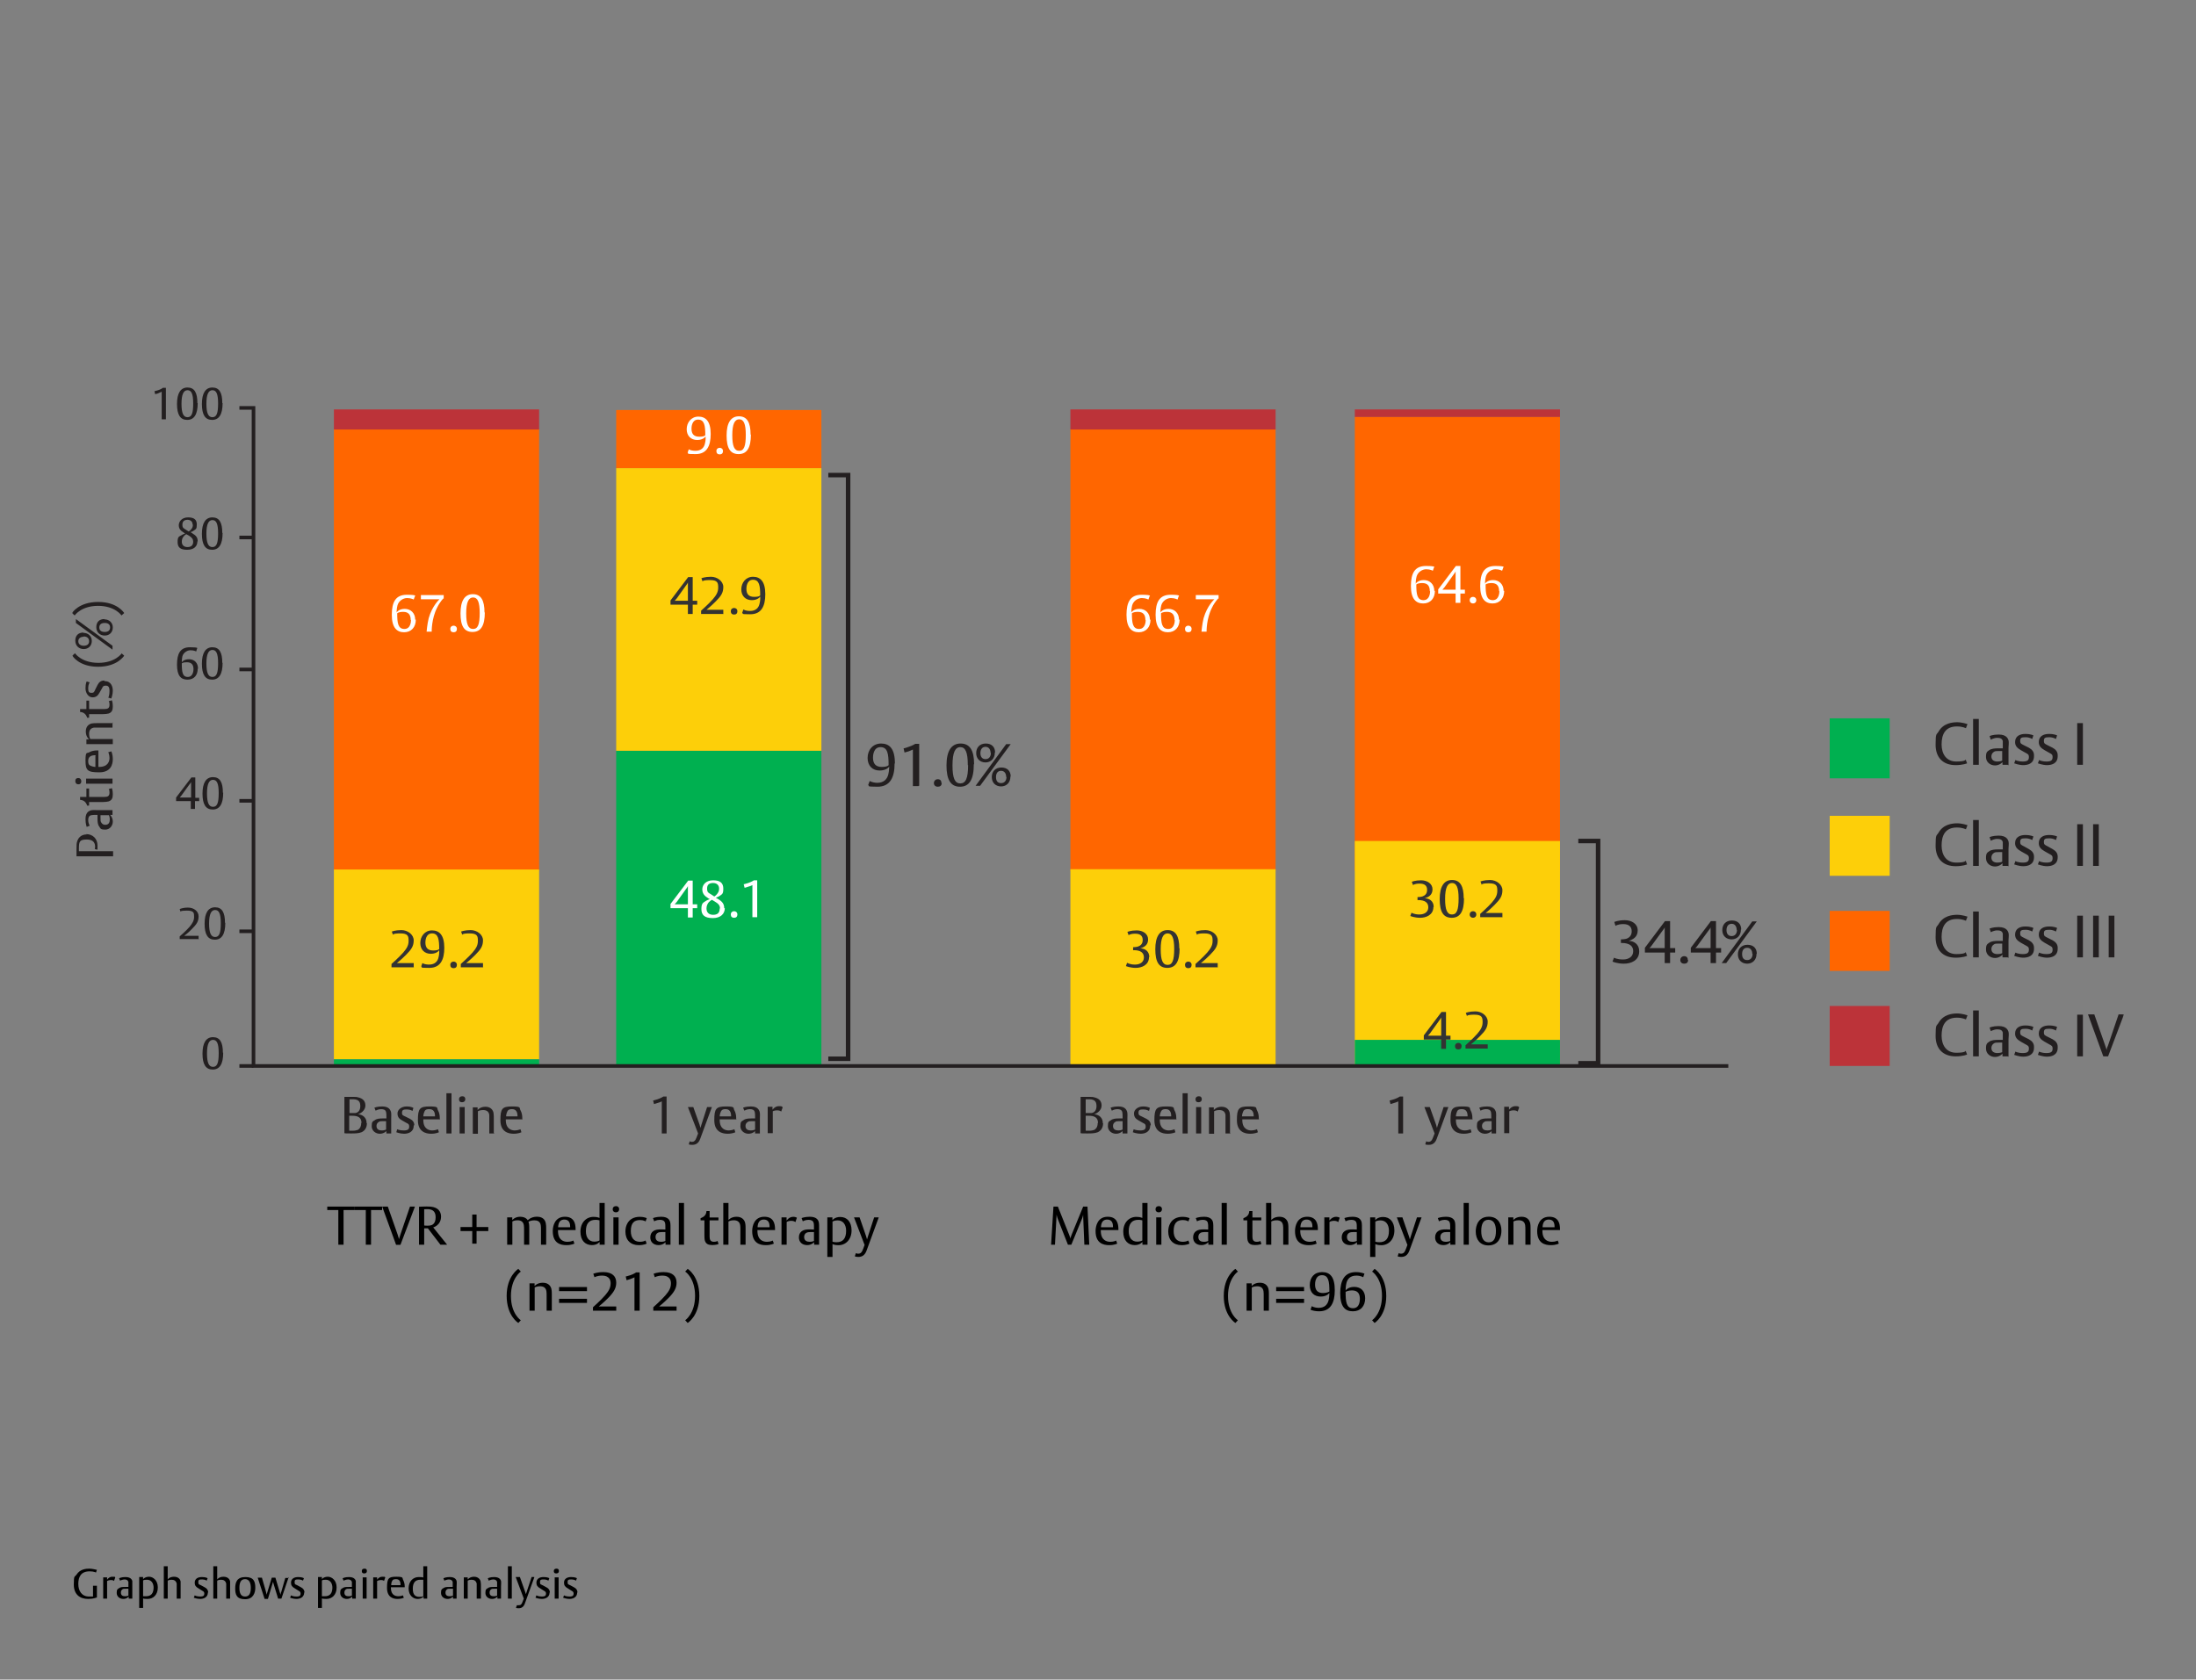 <svg width="732" height="560" viewBox="0 0 732 560" fill="none" xmlns="http://www.w3.org/2000/svg">
<rect x="0" y="0" width="732" height="560" fill="#808080" stroke="none"/>
<mask id="mask0_40004598_18189" style="mask-type:luminance" maskUnits="userSpaceOnUse" x="24" y="125" width="684" height="310">
<path d="M708 125.5H24V434.5H708V125.5Z" fill="white"/>
</mask>
<g mask="url(#mask0_40004598_18189)">
<path d="M655.799 241.499L655.299 242.799C655.299 242.799 654.199 242.199 652.299 242.199C648.299 242.199 647.199 244.999 647.199 248.199C647.199 251.399 648.799 253.899 652.099 253.899C655.399 253.899 655.199 253.199 655.199 253.199L655.699 254.499C655.699 254.499 654.299 255.099 651.899 255.099C647.499 255.099 645.199 252.399 645.199 248.299C645.199 244.199 645.499 245.099 646.199 243.899C647.799 241.099 650.799 240.799 652.399 240.799C653.999 240.799 655.799 241.399 655.799 241.399V241.499ZM659.599 254.999H657.699V239.699H659.599V254.999ZM669.299 254.999H667.499V254.099C667.499 254.099 666.599 255.199 664.999 255.199C663.399 255.199 661.999 254.099 661.999 252.399C661.999 250.699 662.399 250.599 663.099 250.099C663.799 249.599 664.899 249.499 666.099 249.499H667.599V248.799C667.599 248.199 667.599 247.499 667.599 247.099C667.399 246.199 666.699 245.999 665.699 245.999C664.699 245.999 663.599 246.599 663.599 246.599L663.199 245.399C663.199 245.399 664.299 244.899 666.199 244.899C668.899 244.899 669.299 246.299 669.499 246.799C669.699 247.399 669.499 248.899 669.499 249.299V255.099H669.299V254.999ZM667.399 253.599V250.399H666.299C665.399 250.399 664.999 250.399 664.599 250.699C663.999 251.099 663.799 251.699 663.799 252.199C663.799 253.499 664.799 253.899 665.799 253.899C666.799 253.899 667.399 253.599 667.399 253.599ZM677.999 252.099C677.999 254.699 675.799 255.099 674.399 255.099C672.999 255.099 671.399 254.499 671.399 254.499L671.799 253.399C671.799 253.399 672.599 253.899 674.299 253.899C675.999 253.899 676.299 253.299 676.299 252.399C676.299 251.499 675.899 251.399 675.199 250.999L673.599 250.099C672.399 249.399 671.699 248.699 671.699 247.399C671.699 245.499 673.199 244.699 675.099 244.699C676.999 244.699 677.799 245.199 677.799 245.199L677.399 246.399C677.399 246.399 676.599 245.799 675.199 245.799C673.799 245.799 673.399 245.999 673.399 246.999C673.399 247.999 673.799 247.999 674.699 248.499L676.299 249.299C677.399 249.899 677.999 250.699 677.999 251.799V252.099ZM685.899 252.099C685.899 254.699 683.699 255.099 682.299 255.099C680.899 255.099 679.299 254.499 679.299 254.499L679.699 253.399C679.699 253.399 680.499 253.899 682.199 253.899C683.899 253.899 684.199 253.299 684.199 252.399C684.199 251.499 683.799 251.399 683.099 250.999L681.499 250.099C680.299 249.399 679.599 248.699 679.599 247.399C679.599 245.499 681.099 244.699 682.999 244.699C684.899 244.699 685.699 245.199 685.699 245.199L685.299 246.399C685.299 246.399 684.499 245.799 683.099 245.799C681.699 245.799 681.299 245.999 681.299 246.999C681.299 247.999 681.699 247.999 682.599 248.499L684.199 249.299C685.299 249.899 685.899 250.699 685.899 251.799V252.099ZM694.299 254.999H692.399V241.099H694.299V254.999Z" fill="#231F20"/>
<path d="M629.898 239.5H609.898V259.5H629.898V239.5Z" fill="#00B050"/>
<path d="M655.799 275.198L655.299 276.498C655.299 276.498 654.199 275.898 652.299 275.898C648.299 275.898 647.199 278.698 647.199 281.898C647.199 285.098 648.799 287.598 652.099 287.598C655.399 287.598 655.199 286.898 655.199 286.898L655.699 288.198C655.699 288.198 654.299 288.798 651.899 288.798C647.499 288.798 645.199 286.098 645.199 281.998C645.199 277.898 645.499 278.798 646.199 277.598C647.799 274.798 650.799 274.498 652.399 274.498C653.999 274.498 655.799 275.098 655.799 275.098V275.198ZM659.599 288.698H657.699V273.398H659.599V288.698ZM669.299 288.698H667.499V287.798C667.499 287.798 666.599 288.898 664.999 288.898C663.399 288.898 661.999 287.798 661.999 286.098C661.999 284.398 662.399 284.298 663.099 283.798C663.799 283.298 664.899 283.198 666.099 283.198H667.599V282.498C667.599 281.898 667.599 281.198 667.599 280.798C667.399 279.898 666.699 279.698 665.699 279.698C664.699 279.698 663.599 280.298 663.599 280.298L663.199 279.098C663.199 279.098 664.299 278.598 666.199 278.598C668.899 278.598 669.299 279.998 669.499 280.498C669.699 281.098 669.499 282.598 669.499 282.998V288.798H669.299V288.698ZM667.399 287.298V284.098H666.299C665.399 284.098 664.999 284.098 664.599 284.398C663.999 284.798 663.799 285.398 663.799 285.898C663.799 287.198 664.799 287.598 665.799 287.598C666.799 287.598 667.399 287.298 667.399 287.298ZM677.999 285.798C677.999 288.398 675.799 288.798 674.399 288.798C672.999 288.798 671.399 288.198 671.399 288.198L671.799 287.098C671.799 287.098 672.599 287.598 674.299 287.598C675.999 287.598 676.299 286.998 676.299 286.098C676.299 285.198 675.899 285.098 675.199 284.698L673.599 283.798C672.399 283.098 671.699 282.398 671.699 281.098C671.699 279.198 673.199 278.398 675.099 278.398C676.999 278.398 677.799 278.898 677.799 278.898L677.399 280.098C677.399 280.098 676.599 279.498 675.199 279.498C673.799 279.498 673.399 279.698 673.399 280.698C673.399 281.698 673.799 281.698 674.699 282.198L676.299 283.098C677.399 283.698 677.999 284.498 677.999 285.598V285.798ZM685.899 285.798C685.899 288.398 683.699 288.798 682.299 288.798C680.899 288.798 679.299 288.198 679.299 288.198L679.699 287.098C679.699 287.098 680.499 287.598 682.199 287.598C683.899 287.598 684.199 286.998 684.199 286.098C684.199 285.198 683.799 285.098 683.099 284.698L681.499 283.798C680.299 283.098 679.599 282.398 679.599 281.098C679.599 279.198 681.099 278.398 682.999 278.398C684.899 278.398 685.699 278.898 685.699 278.898L685.299 280.098C685.299 280.098 684.499 279.498 683.099 279.498C681.699 279.498 681.299 279.698 681.299 280.698C681.299 281.698 681.699 281.698 682.599 282.198L684.199 283.098C685.299 283.698 685.899 284.498 685.899 285.598V285.798ZM694.299 288.698H692.399V274.798H694.299V288.698ZM699.599 288.698H697.699V274.798H699.599V288.698Z" fill="#231F20"/>
<path d="M629.898 272H609.898V292H629.898V272Z" fill="#FDCF09"/>
<path d="M655.799 305.698L655.299 306.998C655.299 306.998 654.199 306.398 652.299 306.398C648.299 306.398 647.199 309.198 647.199 312.398C647.199 315.598 648.799 318.098 652.099 318.098C655.399 318.098 655.199 317.398 655.199 317.398L655.699 318.698C655.699 318.698 654.299 319.298 651.899 319.298C647.499 319.298 645.199 316.598 645.199 312.498C645.199 308.398 645.499 309.298 646.199 308.098C647.799 305.298 650.799 304.998 652.399 304.998C653.999 304.998 655.799 305.598 655.799 305.598V305.698ZM659.599 319.198H657.699V303.898H659.599V319.198ZM669.299 319.198H667.499V318.298C667.499 318.298 666.599 319.398 664.999 319.398C663.399 319.398 661.999 318.298 661.999 316.598C661.999 314.898 662.399 314.798 663.099 314.298C663.799 313.798 664.899 313.698 666.099 313.698H667.599V312.998C667.599 312.398 667.599 311.698 667.599 311.298C667.399 310.398 666.699 310.198 665.699 310.198C664.699 310.198 663.599 310.798 663.599 310.798L663.199 309.598C663.199 309.598 664.299 309.098 666.199 309.098C668.899 309.098 669.299 310.498 669.499 310.998C669.699 311.598 669.499 313.098 669.499 313.498V319.298H669.299V319.198ZM667.399 317.798V314.598H666.299C665.399 314.598 664.999 314.598 664.599 314.898C663.999 315.298 663.799 315.898 663.799 316.398C663.799 317.698 664.799 318.098 665.799 318.098C666.799 318.098 667.399 317.798 667.399 317.798ZM677.999 316.298C677.999 318.898 675.799 319.298 674.399 319.298C672.999 319.298 671.399 318.698 671.399 318.698L671.799 317.598C671.799 317.598 672.599 318.098 674.299 318.098C675.999 318.098 676.299 317.498 676.299 316.598C676.299 315.698 675.899 315.598 675.199 315.198L673.599 314.298C672.399 313.598 671.699 312.898 671.699 311.598C671.699 309.698 673.199 308.898 675.099 308.898C676.999 308.898 677.799 309.398 677.799 309.398L677.399 310.598C677.399 310.598 676.599 309.998 675.199 309.998C673.799 309.998 673.399 310.198 673.399 311.198C673.399 312.198 673.799 312.198 674.699 312.698L676.299 313.498C677.399 314.098 677.999 314.898 677.999 315.998V316.298ZM685.899 316.298C685.899 318.898 683.699 319.298 682.299 319.298C680.899 319.298 679.299 318.698 679.299 318.698L679.699 317.598C679.699 317.598 680.499 318.098 682.199 318.098C683.899 318.098 684.199 317.498 684.199 316.598C684.199 315.698 683.799 315.598 683.099 315.198L681.499 314.298C680.299 313.598 679.599 312.898 679.599 311.598C679.599 309.698 681.099 308.898 682.999 308.898C684.899 308.898 685.699 309.398 685.699 309.398L685.299 310.598C685.299 310.598 684.499 309.998 683.099 309.998C681.699 309.998 681.299 310.198 681.299 311.198C681.299 312.198 681.699 312.198 682.599 312.698L684.199 313.498C685.299 314.098 685.899 314.898 685.899 315.998V316.298ZM694.299 319.198H692.399V305.298H694.299V319.198ZM699.599 319.198H697.699V305.298H699.599V319.198ZM704.799 319.198H702.899V305.298H704.799V319.198Z" fill="#231F20"/>
<path d="M629.898 303.699H609.898V323.699H629.898V303.699Z" fill="#FF6600"/>
<path d="M655.799 338.598L655.299 339.898C655.299 339.898 654.199 339.298 652.299 339.298C648.299 339.298 647.199 342.098 647.199 345.298C647.199 348.498 648.799 350.998 652.099 350.998C655.399 350.998 655.199 350.298 655.199 350.298L655.699 351.598C655.699 351.598 654.299 352.198 651.899 352.198C647.499 352.198 645.199 349.498 645.199 345.398C645.199 341.298 645.499 342.198 646.199 340.998C647.799 338.198 650.799 337.898 652.399 337.898C653.999 337.898 655.799 338.498 655.799 338.498V338.598ZM659.599 352.198H657.699V336.898H659.599V352.198ZM669.299 352.198H667.499V351.298C667.499 351.298 666.599 352.398 664.999 352.398C663.399 352.398 661.999 351.298 661.999 349.598C661.999 347.898 662.399 347.798 663.099 347.298C663.799 346.798 664.899 346.698 666.099 346.698H667.599V345.998C667.599 345.398 667.599 344.698 667.599 344.298C667.399 343.398 666.699 343.198 665.699 343.198C664.699 343.198 663.599 343.798 663.599 343.798L663.199 342.598C663.199 342.598 664.299 342.098 666.199 342.098C668.899 342.098 669.299 343.498 669.499 343.998C669.699 344.598 669.499 346.098 669.499 346.498V352.298H669.299V352.198ZM667.399 350.798V347.598H666.299C665.399 347.598 664.999 347.598 664.599 347.898C663.999 348.298 663.799 348.898 663.799 349.398C663.799 350.698 664.799 351.098 665.799 351.098C666.799 351.098 667.399 350.798 667.399 350.798ZM677.999 349.298C677.999 351.898 675.799 352.298 674.399 352.298C672.999 352.298 671.399 351.698 671.399 351.698L671.799 350.598C671.799 350.598 672.599 351.098 674.299 351.098C675.999 351.098 676.299 350.498 676.299 349.598C676.299 348.698 675.899 348.598 675.199 348.198L673.599 347.298C672.399 346.598 671.699 345.898 671.699 344.598C671.699 342.698 673.199 341.898 675.099 341.898C676.999 341.898 677.799 342.398 677.799 342.398L677.399 343.598C677.399 343.598 676.599 342.998 675.199 342.998C673.799 342.998 673.399 343.198 673.399 344.198C673.399 345.198 673.799 345.198 674.699 345.698L676.299 346.498C677.399 347.098 677.999 347.898 677.999 348.998V349.298ZM685.899 349.298C685.899 351.898 683.699 352.298 682.299 352.298C680.899 352.298 679.299 351.698 679.299 351.698L679.699 350.598C679.699 350.598 680.499 351.098 682.199 351.098C683.899 351.098 684.199 350.498 684.199 349.598C684.199 348.698 683.799 348.598 683.099 348.198L681.499 347.298C680.299 346.598 679.599 345.898 679.599 344.598C679.599 342.698 681.099 341.898 682.999 341.898C684.899 341.898 685.699 342.398 685.699 342.398L685.299 343.598C685.299 343.598 684.499 342.998 683.099 342.998C681.699 342.998 681.299 343.198 681.299 344.198C681.299 345.198 681.699 345.198 682.599 345.698L684.199 346.498C685.299 347.098 685.899 347.898 685.899 348.998V349.298ZM694.299 352.198H692.399V338.298H694.299V352.198ZM707.999 338.198L702.699 352.198H701.099L695.999 338.198H698.099L701.699 348.498C702.099 349.598 702.199 350.098 702.199 350.098C702.199 350.098 702.199 349.598 702.699 348.498L706.199 338.198H707.999Z" fill="#231F20"/>
<path d="M629.898 335.398H609.898V355.398H629.898V335.398Z" fill="#BC3339"/>
<path d="M122.301 374.5C122.301 376.2 121.401 377.1 120.501 377.5C119.501 377.9 118.201 377.9 117.001 377.9C115.801 377.9 114.901 377.9 114.801 377.8V365.7H117.301C118.801 365.7 118.701 365.7 119.501 365.9C120.701 366.2 121.801 366.9 121.801 368.6C121.801 370.3 120.101 371.3 119.301 371.5C119.901 371.5 122.201 371.9 122.201 374.5H122.301ZM120.101 368.7C120.101 366.7 118.801 366.5 117.401 366.5C116.001 366.5 116.501 366.5 116.501 366.5V371.1H117.601C118.501 371.1 118.101 371.1 118.401 371.1C119.301 371 120.101 370.3 120.101 368.8V368.7ZM120.501 374.4C120.501 372.5 119.201 372 117.401 372C115.601 372 116.401 372 116.401 372V377H117.501C118.401 377 119.001 376.8 119.301 376.7C119.601 376.5 120.401 376 120.401 374.4H120.501ZM130.401 377.9H128.801V377.1C128.801 377.1 128.001 378 126.601 378C125.201 378 123.901 377 123.901 375.5C123.901 374 124.201 373.9 124.901 373.5C125.501 373 126.401 372.9 127.501 372.9H128.801V372.3C128.801 371.8 128.801 371.2 128.701 370.8C128.501 370 127.901 369.8 127.001 369.8C126.101 369.8 125.201 370.3 125.201 370.3L124.801 369.3C124.801 369.3 125.801 368.9 127.401 368.9C129.801 368.9 130.101 370.2 130.301 370.6C130.501 371.1 130.401 372.5 130.401 372.8V377.9ZM128.701 376.6V373.8H127.701C126.901 373.8 126.601 373.8 126.201 374.1C125.701 374.4 125.501 374.9 125.501 375.4C125.501 376.6 126.401 376.9 127.301 376.9C128.201 376.9 128.701 376.6 128.701 376.6ZM137.901 375.3C137.901 377.5 136.001 378 134.701 378C133.401 378 132.101 377.5 132.101 377.5L132.401 376.5C132.401 376.5 133.101 376.9 134.601 376.9C136.101 376.9 136.401 376.4 136.401 375.6C136.401 374.8 136.101 374.7 135.501 374.4L134.101 373.6C133.001 373 132.501 372.4 132.501 371.2C132.501 370 133.801 368.9 135.501 368.9C137.201 368.9 137.801 369.4 137.801 369.4L137.501 370.4C137.501 370.4 136.801 369.9 135.601 369.9C134.401 369.9 134.001 370.1 134.001 371C134.001 371.9 134.401 371.9 135.201 372.3L136.601 373C137.601 373.5 138.101 374.2 138.101 375.2H137.901V375.3ZM146.701 373.2H141.101V373.4C141.101 376.5 143.101 376.9 144.101 376.9C145.101 376.9 146.001 376.5 146.001 376.5L146.301 377.5C146.301 377.5 145.401 378 143.701 378C142.001 378 139.301 377.4 139.301 373.5C139.301 369.6 139.901 368.9 143.201 368.9C146.501 368.9 145.501 369.4 146.001 370.2C146.401 370.9 146.601 371.8 146.601 372.8V373.1H146.701V373.2ZM145.001 372.3V372.1C145.001 370.6 144.401 369.8 143.101 369.8C141.801 369.8 141.601 370.2 141.301 371.1C141.101 371.7 141.101 372.2 141.101 372.2H145.001V372.3ZM150.501 377.9H148.801V364.5H150.501V377.9ZM155.101 366.5C155.101 367.1 154.701 367.5 154.001 367.5C153.301 367.5 153.001 367.1 153.001 366.5C153.001 365.9 153.401 365.5 154.101 365.5C154.801 365.5 155.101 365.9 155.101 366.5ZM154.901 377.9H153.201V369.1H154.901V377.9ZM164.801 377.9H163.101V371.7C162.901 370.5 162.101 370.1 161.001 370.1C159.901 370.1 159.301 370.5 159.301 370.5V378H157.601V369.2H159.201V370.1C159.201 370.1 160.001 369 161.801 369C163.601 369 164.301 370.1 164.501 371C164.601 371.6 164.601 372.3 164.601 372.7V378H164.801V377.9ZM174.201 373.2H168.601V373.4C168.601 376.5 170.601 376.9 171.601 376.9C172.601 376.9 173.501 376.5 173.501 376.5L173.801 377.5C173.801 377.5 172.901 378 171.201 378C169.501 378 166.801 377.4 166.801 373.5C166.801 369.6 167.401 368.9 170.701 368.9C174.001 368.9 173.001 369.4 173.501 370.2C173.901 370.9 174.101 371.8 174.101 372.8V373.1H174.201V373.2ZM172.501 372.3V372.1C172.501 370.6 171.901 369.8 170.701 369.8C169.501 369.8 169.201 370.2 168.901 371.1C168.701 371.7 168.701 372.2 168.701 372.2H172.501V372.3Z" fill="#231F20"/>
<path d="M222.299 377.9H220.599V367.2C220.599 367.2 220.099 367.5 219.299 367.7C218.799 367.9 217.999 368.1 217.999 368.1L217.699 366.9C217.699 366.9 217.999 366.9 219.199 366.5C220.399 366.1 221.099 365.6 221.099 365.6H222.199V377.9H222.299ZM237.299 369.1L233.399 379.7C232.899 381.1 231.999 381.7 230.799 381.7C229.599 381.7 229.599 381.5 229.599 381.5L229.899 380.5C229.899 380.5 230.199 380.7 230.599 380.7C231.399 380.7 231.799 380.3 232.199 379.2L232.699 377.9L229.299 369.1H231.099L233.199 375C233.399 375.7 233.499 376.1 233.499 376.1C233.499 376.1 233.499 375.9 233.799 375L235.699 369.1H237.299ZM245.499 373.2H239.899V373.4C239.899 376.5 241.899 376.9 242.899 376.9C243.899 376.9 244.799 376.5 244.799 376.5L245.099 377.5C245.099 377.5 244.199 378 242.499 378C240.799 378 238.099 377.4 238.099 373.5C238.099 369.6 238.699 368.9 241.999 368.9C245.299 368.9 244.299 369.4 244.799 370.2C245.199 370.9 245.399 371.8 245.399 372.8V373.1H245.499V373.2ZM243.699 372.3V372.1C243.699 370.6 243.099 369.8 241.899 369.8C240.699 369.8 240.399 370.2 240.099 371.1C239.899 371.7 239.899 372.2 239.899 372.2H243.699V372.3ZM253.299 377.9H251.699V377.1C251.699 377.1 250.899 378 249.499 378C248.099 378 246.799 377 246.799 375.5C246.799 374 247.099 373.9 247.799 373.5C248.399 373 249.299 372.9 250.399 372.9H251.699V372.3C251.699 371.8 251.699 371.2 251.599 370.8C251.399 370 250.799 369.8 249.899 369.8C248.999 369.8 248.099 370.3 248.099 370.3L247.699 369.3C247.699 369.3 248.699 368.9 250.299 368.9C252.699 368.9 252.999 370.2 253.199 370.6C253.399 371.1 253.299 372.5 253.299 372.8V377.9ZM251.699 376.6V373.8H250.699C249.899 373.8 249.599 373.8 249.199 374.1C248.699 374.4 248.499 374.9 248.499 375.4C248.499 376.6 249.399 376.9 250.299 376.9C251.199 376.9 251.699 376.6 251.699 376.6ZM260.899 369.2L260.399 370.6C260.099 370.4 259.799 370.2 258.999 370.2C258.199 370.2 257.599 370.5 257.599 370.5V377.8H255.899V369H257.499V370C257.499 370 258.299 368.8 259.599 368.8C260.899 368.8 260.599 369 260.799 369.1L260.899 369.2Z" fill="#231F20"/>
<path d="M367.699 374.5C367.699 376.2 366.799 377.1 365.899 377.5C364.899 377.9 363.599 377.9 362.399 377.9C361.199 377.9 360.299 377.9 360.199 377.8V365.7H362.699C364.199 365.7 364.099 365.7 364.899 365.9C366.099 366.2 367.199 366.9 367.199 368.6C367.199 370.3 365.499 371.3 364.699 371.5C365.299 371.5 367.599 371.9 367.599 374.5H367.699ZM365.499 368.7C365.499 366.7 364.199 366.5 362.799 366.5C361.399 366.5 361.899 366.5 361.899 366.5V371.1H362.999C363.899 371.1 363.499 371.1 363.799 371.1C364.699 371 365.499 370.3 365.499 368.8V368.7ZM365.999 374.4C365.999 372.5 364.699 372 362.899 372C361.099 372 361.899 372 361.899 372V377H362.999C363.899 377 364.499 376.8 364.799 376.7C365.099 376.5 365.899 376 365.899 374.4H365.999ZM375.799 377.9H374.199V377.1C374.199 377.1 373.399 378 371.999 378C370.599 378 369.299 377 369.299 375.5C369.299 374 369.599 373.9 370.299 373.5C370.899 373 371.799 372.9 372.899 372.9H374.199V372.3C374.199 371.8 374.199 371.2 374.099 370.8C373.899 370 373.299 369.8 372.399 369.8C371.499 369.8 370.599 370.3 370.599 370.3L370.199 369.3C370.199 369.3 371.199 368.9 372.799 368.9C375.199 368.9 375.499 370.2 375.699 370.6C375.899 371.1 375.799 372.5 375.799 372.8V377.9ZM374.199 376.6V373.8H373.199C372.399 373.8 372.099 373.8 371.699 374.1C371.199 374.4 370.999 374.9 370.999 375.4C370.999 376.6 371.899 376.9 372.799 376.9C373.699 376.9 374.199 376.6 374.199 376.6ZM383.399 375.3C383.399 377.5 381.499 378 380.199 378C378.899 378 377.599 377.5 377.599 377.5L377.899 376.5C377.899 376.5 378.599 376.9 380.099 376.9C381.599 376.9 381.899 376.4 381.899 375.6C381.899 374.8 381.599 374.7 380.999 374.4L379.599 373.6C378.499 373 377.999 372.4 377.999 371.2C377.999 370 379.299 368.9 380.999 368.9C382.699 368.9 383.299 369.4 383.299 369.4L382.999 370.4C382.999 370.4 382.299 369.9 381.099 369.9C379.899 369.9 379.499 370.1 379.499 371C379.499 371.9 379.899 371.9 380.699 372.3L382.099 373C383.099 373.5 383.599 374.2 383.599 375.2H383.399V375.3ZM392.199 373.2H386.599V373.4C386.599 376.5 388.599 376.9 389.599 376.9C390.599 376.9 391.499 376.5 391.499 376.5L391.799 377.5C391.799 377.5 390.899 378 389.199 378C387.499 378 384.799 377.4 384.799 373.5C384.799 369.6 385.399 368.9 388.699 368.9C391.999 368.9 390.999 369.4 391.499 370.2C391.899 370.9 392.099 371.8 392.099 372.8V373.1H392.199V373.2ZM390.399 372.3V372.1C390.399 370.6 389.799 369.8 388.599 369.8C387.399 369.8 387.099 370.2 386.799 371.1C386.599 371.7 386.599 372.2 386.599 372.2H390.399V372.3ZM395.899 377.9H394.199V364.5H395.899V377.9ZM400.599 366.5C400.599 367.1 400.199 367.5 399.499 367.5C398.799 367.5 398.499 367.1 398.499 366.5C398.499 365.9 398.899 365.5 399.599 365.5C400.299 365.5 400.599 365.9 400.599 366.5ZM400.399 377.9H398.699V369.1H400.399V377.9ZM410.199 377.9H408.499V371.7C408.299 370.5 407.499 370.1 406.399 370.1C405.299 370.1 404.699 370.5 404.699 370.5V378H402.999V369.2H404.599V370.1C404.599 370.1 405.399 369 407.199 369C408.999 369 409.699 370.1 409.899 371C409.999 371.6 409.999 372.3 409.999 372.7V378H410.199V377.9ZM419.699 373.2H414.099V373.4C414.099 376.5 416.099 376.9 417.099 376.9C418.099 376.9 418.999 376.5 418.999 376.5L419.299 377.5C419.299 377.5 418.399 378 416.699 378C414.999 378 412.299 377.4 412.299 373.5C412.299 369.6 412.899 368.9 416.199 368.9C419.499 368.9 418.499 369.4 418.999 370.2C419.399 370.9 419.599 371.8 419.599 372.8V373.1H419.699V373.2ZM417.899 372.3V372.1C417.899 370.6 417.299 369.8 415.999 369.8C414.699 369.8 414.499 370.2 414.199 371.1C413.999 371.7 413.999 372.2 413.999 372.2H417.899V372.3Z" fill="#231F20"/>
<path d="M467.799 377.9H466.099V367.2C466.099 367.2 465.599 367.5 464.799 367.7C464.299 367.9 463.499 368.1 463.499 368.1L463.199 366.9C463.199 366.9 463.499 366.9 464.699 366.5C465.899 366.1 466.599 365.6 466.599 365.6H467.699V377.9H467.799ZM482.799 369.1L478.899 379.7C478.399 381.1 477.499 381.7 476.299 381.7C475.099 381.7 475.099 381.5 475.099 381.5L475.399 380.5C475.399 380.5 475.699 380.7 476.099 380.7C476.899 380.7 477.299 380.3 477.699 379.2L478.199 377.9L474.799 369.1H476.599L478.699 375C478.899 375.7 478.999 376.1 478.999 376.1C478.999 376.1 478.999 375.9 479.299 375L481.199 369.1H482.799ZM490.899 373.2H485.299V373.4C485.299 376.5 487.299 376.9 488.299 376.9C489.299 376.9 490.199 376.5 490.199 376.5L490.499 377.5C490.499 377.5 489.599 378 487.899 378C486.199 378 483.499 377.4 483.499 373.5C483.499 369.6 484.099 368.9 487.399 368.9C490.699 368.9 489.699 369.4 490.199 370.2C490.599 370.9 490.799 371.8 490.799 372.8V373.1H490.899V373.2ZM489.199 372.3V372.1C489.199 370.6 488.599 369.8 487.299 369.8C485.999 369.8 485.799 370.2 485.499 371.1C485.299 371.7 485.299 372.2 485.299 372.2H489.199V372.3ZM498.799 377.9H497.199V377.1C497.199 377.1 496.399 378 494.999 378C493.599 378 492.299 377 492.299 375.5C492.299 374 492.599 373.9 493.199 373.5C493.799 373 494.699 372.9 495.799 372.9H497.099V372.3C497.099 371.8 497.099 371.2 496.999 370.8C496.799 370 496.199 369.8 495.299 369.8C494.399 369.8 493.499 370.3 493.499 370.3L493.099 369.3C493.099 369.3 494.099 368.9 495.699 368.9C498.099 368.9 498.399 370.2 498.599 370.6C498.799 371.1 498.699 372.5 498.699 372.8V377.9H498.799ZM497.199 376.6V373.8H496.199C495.399 373.8 495.099 373.8 494.699 374.1C494.199 374.4 493.999 374.9 493.999 375.4C493.999 376.6 494.899 376.9 495.799 376.9C496.699 376.9 497.199 376.6 497.199 376.6ZM506.399 369.2L505.899 370.6C505.599 370.4 505.299 370.2 504.499 370.2C503.699 370.2 503.099 370.5 503.099 370.5V377.8H501.399V369H502.999V370C502.999 370 503.799 368.8 505.099 368.8C506.399 368.8 506.099 369 506.299 369.1L506.399 369.2Z" fill="#231F20"/>
<path d="M546.4 317.199C546.4 320.299 543.6 321.299 541.3 321.299C539 321.299 537.5 320.599 537.5 320.599L538 319.299C538 319.299 539 319.899 541 319.899C543 319.899 544.4 318.899 544.4 317.099C544.4 315.299 543 314.399 540.6 314.399H540.3V313.199C540.3 313.199 541.3 313.199 542.1 312.999C543 312.699 543.9 311.999 543.9 310.499C543.9 308.999 543 308.099 541.1 308.099C539.2 308.099 538.5 308.699 538.5 308.699L538.1 307.399C538.1 307.399 539.3 306.799 541.6 306.799C543.9 306.799 545.9 307.999 545.9 310.199C545.9 312.399 544.4 313.199 542.9 313.699C544.7 313.699 546.4 314.899 546.4 317.099V317.199ZM558.4 317.599H556.7V321.099H554.9V317.599H548.3V315.999L555 307.099H556.7V316.099H558.4V317.599ZM554.9 316.199V309.199C554.9 309.199 554.9 309.399 554.1 310.399L550.6 315.199C550.2 315.799 549.8 316.099 549.8 316.099H554.9V316.199ZM562.7 320.099C562.7 320.899 562.2 321.299 561.4 321.299C560.6 321.299 560.1 320.799 560.1 320.099C560.1 319.399 560.6 318.799 561.4 318.799C562.2 318.799 562.6 319.299 562.6 319.999L562.7 320.099ZM573.7 317.599H572V321.099H570.2V317.599H563.6V315.999L570.3 307.099H572V316.099H573.7V317.599ZM570.2 316.199V309.199C570.2 309.199 570.2 309.399 569.4 310.399L565.9 315.199C565.5 315.799 565.1 316.099 565.1 316.099H570.2V316.199ZM580.3 309.999C580.3 311.899 579 313.199 577.2 313.199C575.4 313.199 574.1 311.999 574.1 310.099C574.1 308.199 575.3 306.899 577.3 306.899C579.3 306.899 580.4 308.099 580.4 309.899H580.3V309.999ZM585.6 307.199L575.4 321.099H573.9L584.1 307.199H585.6ZM585.5 318.099C585.5 319.999 584.2 321.299 582.4 321.299C580.6 321.299 579.3 320.099 579.3 318.199C579.3 316.299 580.5 314.999 582.5 314.999C584.5 314.999 585.6 316.199 585.6 317.999H585.5V318.099ZM578.9 310.099C578.9 308.999 578.4 307.999 577.2 307.999C576 307.999 575.5 308.999 575.5 310.099C575.5 311.199 576 312.099 577.2 312.099C578.4 312.099 579 311.199 579 309.999L578.9 310.099ZM584.1 318.099C584.1 316.999 583.6 315.999 582.4 315.999C581.2 315.999 580.7 316.899 580.7 318.099C580.7 319.299 581.2 320.099 582.4 320.099C583.6 320.099 584.2 319.199 584.2 317.999L584.1 318.099Z" fill="#231F20"/>
<path d="M520.002 138.898H451.602V290.298H520.002V138.898Z" fill="#FF6600"/>
<path d="M520.002 280.398H451.602V355.198H520.002V280.398Z" fill="#FDCF09"/>
<path d="M520.002 136.5H451.602V139H520.002V136.5Z" fill="#BC3339"/>
<path d="M520.002 346.699H451.602V355.199H520.002V346.699Z" fill="#00B050"/>
<path d="M526.102 280.398H532.702V354.498H526.102" stroke="#231F20" stroke-width="1.5" stroke-miterlimit="10"/>
<path d="M477.802 302.398C477.802 305.098 475.302 305.998 473.402 305.998C471.502 305.998 470.102 305.398 470.102 305.398L470.502 304.298C470.502 304.298 471.402 304.898 473.102 304.898C474.802 304.898 476.102 304.098 476.102 302.498C476.102 300.898 474.902 300.098 472.802 300.098H472.502V299.098C472.502 299.098 473.402 299.098 474.102 298.898C474.902 298.598 475.702 298.098 475.702 296.698C475.702 295.298 474.902 294.598 473.202 294.598C471.502 294.598 471.002 295.098 471.002 295.098L470.602 293.998C470.602 293.998 471.702 293.498 473.702 293.498C475.702 293.498 477.502 294.598 477.502 296.498C477.502 298.398 476.202 299.098 474.902 299.498C476.502 299.498 477.902 300.498 477.902 302.398H477.802ZM488.002 299.498C488.002 303.898 486.702 305.998 483.902 305.998C481.102 305.998 479.902 303.998 479.902 299.798C479.902 295.598 481.302 293.398 484.002 293.398C486.702 293.398 487.902 295.398 487.902 299.498H488.002ZM486.202 299.598C486.202 295.898 485.502 294.398 484.002 294.398C482.502 294.398 481.702 295.998 481.702 299.698C481.702 303.398 482.402 304.898 484.002 304.898C485.602 304.898 486.202 303.398 486.202 299.498V299.598ZM492.102 304.898C492.102 305.598 491.602 305.998 491.002 305.998C490.402 305.998 489.902 305.598 489.902 304.898C489.902 304.198 490.402 303.798 491.002 303.798C491.602 303.798 492.102 304.198 492.102 304.898ZM500.902 305.798H493.402V304.698C493.402 304.698 495.902 302.498 497.302 300.898C498.402 299.598 499.102 298.598 499.102 296.998C499.102 295.398 498.902 294.498 496.302 294.498C493.702 294.498 493.902 294.998 493.902 294.998L493.502 293.898C493.502 293.898 494.602 293.398 496.702 293.398C498.802 293.398 500.802 294.898 500.802 296.798C500.802 298.698 500.102 299.798 498.202 301.698C496.302 303.598 495.202 304.398 495.202 304.398H500.802V305.698L500.902 305.798Z" fill="#333333"/>
<path d="M483.502 346.599H482.002V349.699H480.402V346.599H474.602V345.199L480.502 337.399H482.002V345.299H483.502V346.599ZM480.402 345.299V339.199C480.402 339.199 480.402 339.399 479.702 340.299L476.702 344.499C476.302 344.999 476.002 345.299 476.002 345.299H480.402ZM487.202 348.799C487.202 349.499 486.802 349.899 486.102 349.899C485.402 349.899 485.002 349.499 485.002 348.799C485.002 348.099 485.502 347.699 486.102 347.699C486.702 347.699 487.202 348.099 487.202 348.799ZM496.002 349.599H488.502V348.499C488.502 348.499 491.002 346.299 492.402 344.699C493.502 343.399 494.202 342.399 494.202 340.799C494.202 339.199 494.002 338.299 491.402 338.299C488.802 338.299 489.002 338.799 489.002 338.799L488.602 337.699C488.602 337.699 489.702 337.199 491.802 337.199C493.902 337.199 495.902 338.699 495.902 340.599C495.902 342.499 495.202 343.599 493.302 345.499C491.402 347.399 490.302 348.199 490.302 348.199H495.902V349.499L496.002 349.599Z" fill="#333333"/>
<path d="M478.301 196.999C478.301 199.499 476.801 201.199 474.401 201.199C472.001 201.199 470.301 199.699 470.301 195.399C470.301 191.099 471.601 188.699 475.301 188.699C479.001 188.699 478.001 189.199 478.001 189.199L477.601 190.299C477.601 190.299 476.801 189.799 475.401 189.799C474.001 189.799 472.601 190.799 472.201 192.199C471.901 193.299 471.901 194.599 471.901 194.599C471.901 194.599 472.601 193.399 474.601 193.399C476.601 193.399 478.101 194.799 478.101 196.999H478.301ZM476.601 197.099C476.601 195.299 475.801 194.399 474.101 194.399C472.401 194.399 472.101 194.899 472.101 194.899C472.101 198.199 472.401 200.099 474.501 200.099C476.601 200.099 476.701 197.599 476.701 197.099H476.601ZM488.301 197.899H486.801V200.999H485.201V197.899H479.401V196.499L485.301 188.699H486.801V196.599H488.301V197.899ZM485.201 196.599V190.499C485.201 190.499 485.201 190.699 484.501 191.599L481.501 195.799C481.101 196.299 480.801 196.599 480.801 196.599H485.201ZM492.101 200.099C492.101 200.799 491.601 201.199 491.001 201.199C490.401 201.199 489.901 200.799 489.901 200.099C489.901 199.399 490.401 198.999 491.001 198.999C491.601 198.999 492.101 199.399 492.101 200.099ZM501.401 196.999C501.401 199.499 499.901 201.199 497.501 201.199C495.101 201.199 493.401 199.699 493.401 195.399C493.401 191.099 494.701 188.699 498.401 188.699C502.101 188.699 501.101 189.199 501.101 189.199L500.701 190.299C500.701 190.299 499.901 189.799 498.501 189.799C497.101 189.799 495.701 190.799 495.301 192.199C495.001 193.299 495.001 194.599 495.001 194.599C495.001 194.599 495.701 193.399 497.701 193.399C499.701 193.399 501.201 194.799 501.201 196.999H501.401ZM499.701 197.099C499.701 195.299 498.901 194.399 497.201 194.399C495.501 194.399 495.201 194.899 495.201 194.899C495.201 198.199 495.501 200.099 497.601 200.099C499.701 200.099 499.801 197.599 499.801 197.099H499.701Z" fill="white"/>
<path d="M273.798 136.699H205.398V156.199H273.798V136.699Z" fill="#FF6600"/>
<path d="M273.798 250.299H205.398V355.199H273.798V250.299Z" fill="#00B050"/>
<path d="M273.798 156.1H205.398V250.3H273.798V156.1Z" fill="#FDCF09"/>
<path d="M298.199 254.598C298.199 259.198 296.699 262.298 292.499 262.298C288.299 262.298 289.999 261.998 289.399 261.698L289.899 260.398C290.599 260.798 291.699 260.998 292.399 260.998C294.599 260.998 295.699 259.798 296.099 258.198C296.399 256.998 296.399 255.598 296.399 255.598C296.399 255.598 295.599 256.898 293.199 256.898C290.799 256.898 289.199 255.298 289.199 252.698C289.199 250.098 290.899 247.898 293.699 247.898C296.499 247.898 298.299 249.598 298.299 254.498L298.199 254.598ZM296.199 255.098C296.199 251.398 295.899 249.098 293.499 249.098C291.099 249.098 290.999 251.998 290.999 252.598C290.999 254.598 291.899 255.698 293.899 255.698C295.899 255.698 296.199 255.098 296.199 255.098ZM306.199 262.098H304.299V249.898C304.299 249.898 303.699 250.198 302.899 250.498C302.299 250.698 301.499 250.898 301.499 250.898L301.199 249.498C301.199 249.498 301.599 249.498 302.899 248.998C304.199 248.598 305.099 247.998 305.099 247.998H306.399V261.998H306.199V262.098ZM313.899 261.098C313.899 261.898 313.399 262.298 312.599 262.298C311.799 262.298 311.299 261.798 311.299 261.098C311.299 260.398 311.799 259.798 312.599 259.798C313.399 259.798 313.799 260.298 313.799 260.998L313.899 261.098ZM324.599 254.898C324.599 259.898 323.099 262.298 319.999 262.298C316.899 262.298 315.499 259.998 315.499 255.198C315.499 250.398 317.099 247.898 320.199 247.898C323.299 247.898 324.699 250.198 324.699 254.798H324.599V254.898ZM322.599 254.998C322.599 250.798 321.799 249.098 320.099 249.098C318.399 249.098 317.499 250.898 317.499 255.198C317.499 259.498 318.299 261.198 320.099 261.198C321.899 261.198 322.699 259.498 322.699 255.098H322.599V254.998ZM331.599 250.998C331.599 252.898 330.299 254.198 328.499 254.198C326.699 254.198 325.399 252.998 325.399 251.098C325.399 249.198 326.599 247.898 328.599 247.898C330.599 247.898 331.699 249.098 331.699 250.898H331.599V250.998ZM336.899 248.098L326.699 261.998H325.199L335.399 248.098H336.899ZM336.799 258.998C336.799 260.898 335.499 262.198 333.699 262.198C331.899 262.198 330.599 260.998 330.599 259.098C330.599 257.198 331.799 255.898 333.799 255.898C335.799 255.898 336.899 257.098 336.899 258.898H336.799V258.998ZM330.199 251.098C330.199 249.998 329.699 248.998 328.499 248.998C327.299 248.998 326.799 249.998 326.799 251.098C326.799 252.198 327.299 253.098 328.499 253.098C329.699 253.098 330.299 252.198 330.299 250.998L330.199 251.098ZM335.399 259.098C335.399 257.998 334.899 256.998 333.699 256.998C332.499 256.998 331.999 257.898 331.999 259.098C331.999 260.298 332.499 261.098 333.699 261.098C334.899 261.098 335.499 260.198 335.499 258.998L335.399 259.098Z" fill="#231F20"/>
<path d="M276.102 158.398H282.702V352.998H276.102" stroke="#231F20" stroke-width="1.5" stroke-miterlimit="10"/>
<path d="M232.4 302.8H230.9V305.9H229.3V302.8H223.5V301.4L229.4 293.6H230.9V301.5H232.4V302.8ZM229.3 301.5V295.4C229.3 295.4 229.3 295.6 228.6 296.5L225.6 300.7C225.2 301.2 224.9 301.5 224.9 301.5H229.3ZM241.6 302.8C241.6 304.6 240.3 306.1 237.6 306.1C234.9 306.1 233.8 305.1 233.8 303.1C233.8 301.1 234.4 301 235.1 300.5C235.8 300 236.6 299.8 236.6 299.8L236.1 299.5C234.8 298.7 234.1 297.9 234.1 296.5C234.1 295.1 235.2 293.5 237.7 293.5C240.2 293.5 241.1 294.5 241.1 296.3C241.1 298.1 240.7 298.1 239.9 298.7C239.3 299.1 238.6 299.3 238.6 299.3L239.3 299.7C240.8 300.6 241.4 301.4 241.4 302.8H241.6ZM239.7 296.3C239.7 295 238.8 294.4 237.7 294.4C236.6 294.4 235.7 294.8 235.7 296.2C235.7 297.6 236.1 297.6 237.2 298.3L238.1 298.9C238.1 298.9 238.6 298.6 239 298.1C239.4 297.6 239.7 297.1 239.7 296.3ZM240 302.9C240 301.9 239.5 301.3 238.3 300.6L237.3 300C237.3 300 236.6 300.4 236.1 301C235.8 301.5 235.5 302 235.5 302.9C235.5 304.3 236.4 305 237.7 305C239 305 239.9 304.5 239.9 302.9H240ZM245.8 304.9C245.8 305.6 245.4 306 244.7 306C244 306 243.6 305.6 243.6 304.9C243.6 304.2 244.1 303.8 244.7 303.8C245.3 303.8 245.8 304.2 245.8 304.9ZM252.5 305.8H250.8V295.1C250.8 295.1 250.3 295.4 249.5 295.6C249 295.8 248.2 296 248.2 296L247.9 294.8C247.9 294.8 248.2 294.8 249.4 294.4C250.6 294 251.3 293.5 251.3 293.5H252.4V305.8H252.5Z" fill="white"/>
<path d="M232.4 201.599H230.9V204.699H229.3V201.599H223.5V200.199L229.4 192.399H230.9V200.299H232.4V201.599ZM229.3 200.299V194.199C229.3 194.199 229.3 194.399 228.6 195.299L225.6 199.499C225.2 199.999 224.9 200.299 224.9 200.299H229.3ZM241.2 204.699H233.7V203.599C233.7 203.599 236.2 201.399 237.6 199.799C238.7 198.499 239.4 197.499 239.4 195.899C239.4 194.299 239.2 193.399 236.6 193.399C234 193.399 234.2 193.899 234.2 193.899L233.8 192.799C233.8 192.799 234.9 192.299 237 192.299C239.1 192.299 241.1 193.799 241.1 195.699C241.1 197.599 240.4 198.699 238.5 200.599C236.9 202.199 235.5 203.299 235.5 203.299H241.1V204.599L241.2 204.699ZM245.8 203.799C245.8 204.499 245.4 204.899 244.7 204.899C244 204.899 243.6 204.499 243.6 203.799C243.6 203.099 244.1 202.699 244.7 202.699C245.3 202.699 245.8 203.099 245.8 203.799ZM255.1 198.099C255.1 202.099 253.8 204.799 250.1 204.799C246.4 204.799 248 204.599 247.4 204.299L247.8 203.199C248.4 203.599 249.4 203.699 250 203.699C251.9 203.699 252.9 202.699 253.2 201.199C253.5 200.199 253.4 198.899 253.4 198.899C253.4 198.899 252.7 200.099 250.6 200.099C248.5 200.099 247.1 198.699 247.1 196.499C247.1 194.299 248.6 192.299 251 192.299C253.4 192.299 255.1 193.799 255.1 198.099ZM253.4 198.499C253.4 195.299 253.1 193.299 251 193.299C248.9 193.299 248.8 195.799 248.8 196.299C248.8 198.099 249.6 198.999 251.4 198.999C253.2 198.999 253.4 198.499 253.4 198.499Z" fill="#333333"/>
<path d="M236.898 144.699C236.898 148.699 235.598 151.399 231.898 151.399C228.198 151.399 229.798 151.199 229.198 150.899L229.598 149.799C230.198 150.199 231.198 150.299 231.798 150.299C233.698 150.299 234.698 149.299 234.998 147.799C235.298 146.799 235.198 145.499 235.198 145.499C235.198 145.499 234.498 146.699 232.398 146.699C230.298 146.699 228.898 145.299 228.898 143.099C228.898 140.899 230.398 138.899 232.798 138.899C235.198 138.899 236.898 140.399 236.898 144.699ZM235.098 145.099C235.098 141.899 234.798 139.899 232.698 139.899C230.598 139.899 230.498 142.399 230.498 142.899C230.498 144.699 231.298 145.599 233.098 145.599C234.898 145.599 235.098 145.099 235.098 145.099ZM240.998 150.399C240.998 151.099 240.598 151.499 239.898 151.499C239.198 151.499 238.798 151.099 238.798 150.399C238.798 149.699 239.298 149.299 239.898 149.299C240.498 149.299 240.998 149.699 240.998 150.399ZM250.298 144.899C250.298 149.299 248.998 151.399 246.198 151.399C243.398 151.399 242.198 149.399 242.198 145.199C242.198 140.999 243.598 138.799 246.298 138.799C248.998 138.799 250.198 140.799 250.198 144.899H250.298ZM248.598 144.999C248.598 141.299 247.898 139.799 246.398 139.799C244.898 139.799 244.098 141.399 244.098 145.099C244.098 148.799 244.798 150.299 246.398 150.299C247.998 150.299 248.598 148.799 248.598 144.899V144.999Z" fill="white"/>
<path d="M425.201 142.898H356.801V290.398H425.201V142.898Z" fill="#FF6600"/>
<path d="M425.201 289.799H356.801V355.199H425.201V289.799Z" fill="#FDCF09"/>
<path d="M425.201 136.5H356.801V143.2H425.201V136.5Z" fill="#BC3339"/>
<path d="M383.001 319.1C383.001 321.8 380.501 322.7 378.601 322.7C376.701 322.7 375.301 322.1 375.301 322.1L375.701 321C375.701 321 376.601 321.6 378.301 321.6C380.001 321.6 381.301 320.8 381.301 319.2C381.301 317.6 380.101 316.8 378.001 316.8H377.701V315.8C377.701 315.8 378.601 315.8 379.301 315.6C380.101 315.3 380.901 314.8 380.901 313.4C380.901 312 380.101 311.3 378.401 311.3C376.701 311.3 376.201 311.8 376.201 311.8L375.801 310.7C375.801 310.7 376.901 310.2 378.901 310.2C380.901 310.2 382.701 311.3 382.701 313.2C382.701 315.1 381.401 315.8 380.101 316.2C381.701 316.2 383.101 317.2 383.101 319.1H383.001ZM393.201 316.2C393.201 320.6 391.901 322.7 389.101 322.7C386.301 322.7 385.101 320.7 385.101 316.5C385.101 312.3 386.501 310.1 389.201 310.1C391.901 310.1 393.101 312.1 393.101 316.2H393.201ZM391.401 316.4C391.401 312.7 390.701 311.2 389.201 311.2C387.701 311.2 386.901 312.8 386.901 316.5C386.901 320.2 387.601 321.7 389.201 321.7C390.801 321.7 391.401 320.2 391.401 316.3V316.4ZM397.201 321.7C397.201 322.4 396.801 322.8 396.101 322.8C395.401 322.8 395.001 322.4 395.001 321.7C395.001 321 395.501 320.6 396.101 320.6C396.701 320.6 397.201 321 397.201 321.7ZM406.001 322.5H398.501V321.4C398.501 321.4 401.001 319.2 402.401 317.6C403.501 316.3 404.201 315.3 404.201 313.7C404.201 312.1 404.001 311.2 401.401 311.2C398.801 311.2 399.001 311.7 399.001 311.7L398.601 310.6C398.601 310.6 399.701 310.1 401.801 310.1C403.901 310.1 405.901 311.6 405.901 313.5C405.901 315.4 405.201 316.5 403.301 318.4C401.401 320.3 400.301 321.1 400.301 321.1H405.901V322.4L406.001 322.5Z" fill="#333333"/>
<path d="M383.5 206.599C383.5 209.099 382 210.799 379.6 210.799C377.2 210.799 375.5 209.299 375.5 204.999C375.5 200.699 376.8 198.299 380.5 198.299C384.2 198.299 383.2 198.799 383.2 198.799L382.8 199.899C382.8 199.899 382 199.399 380.6 199.399C379.2 199.399 377.8 200.399 377.4 201.799C377.1 202.899 377.1 204.199 377.1 204.199C377.1 204.199 377.8 202.999 379.8 202.999C381.8 202.999 383.3 204.399 383.3 206.599H383.5ZM381.8 206.699C381.8 204.899 381 203.999 379.3 203.999C377.6 203.999 377.3 204.499 377.3 204.499C377.3 207.799 377.6 209.699 379.7 209.699C381.8 209.699 381.9 207.199 381.9 206.699H381.8ZM393.2 206.599C393.2 209.099 391.7 210.799 389.3 210.799C386.9 210.799 385.2 209.299 385.2 204.999C385.2 200.699 386.5 198.299 390.2 198.299C393.9 198.299 392.9 198.799 392.9 198.799L392.5 199.899C392.5 199.899 391.7 199.399 390.3 199.399C388.9 199.399 387.5 200.399 387.1 201.799C386.8 202.899 386.8 204.199 386.8 204.199C386.8 204.199 387.5 202.999 389.5 202.999C391.5 202.999 393 204.399 393 206.599H393.2ZM391.5 206.699C391.5 204.899 390.7 203.999 389 203.999C387.3 203.999 387 204.499 387 204.499C387 207.799 387.3 209.699 389.4 209.699C391.5 209.699 391.6 207.199 391.6 206.699H391.5ZM397.2 209.699C397.2 210.399 396.8 210.799 396.1 210.799C395.4 210.799 395 210.399 395 209.699C395 208.999 395.5 208.599 396.1 208.599C396.7 208.599 397.2 208.999 397.2 209.699ZM406.1 199.499C406.1 199.499 404.9 200.699 404 202.599C402.1 206.299 402.2 210.599 402.2 210.599H400.5C400.5 210.599 400.7 208.099 401.2 206.099C402.4 201.899 404.8 199.799 404.8 199.799H398.6V198.399H406.2V199.599H406.1V199.499Z" fill="white"/>
<path d="M179.701 142.898H111.301V290.398H179.701V142.898Z" fill="#FF6600"/>
<path d="M179.701 289.898H111.301V353.198H179.701V289.898Z" fill="#FDCF09"/>
<path d="M179.701 353.199H111.301V355.199H179.701V353.199Z" fill="#00B050"/>
<path d="M179.701 136.5H111.301V143.2H179.701V136.5Z" fill="#BC3339"/>
<path d="M138 322.5H130.5V321.4C130.5 321.4 133 319.2 134.4 317.6C135.5 316.3 136.2 315.3 136.2 313.7C136.2 312.1 136 311.2 133.4 311.2C130.8 311.2 131 311.7 131 311.7L130.6 310.6C130.6 310.6 131.7 310.1 133.8 310.1C135.9 310.1 137.9 311.6 137.9 313.5C137.9 315.4 137.2 316.5 135.3 318.4C133.7 320 132.3 321.1 132.3 321.1H137.9V322.4L138 322.5ZM148.1 316C148.1 320 146.8 322.7 143.1 322.7C139.4 322.7 141 322.5 140.4 322.2L140.8 321.1C141.4 321.5 142.4 321.6 143 321.6C144.9 321.6 145.9 320.6 146.2 319.1C146.5 318.1 146.4 316.8 146.4 316.8C146.4 316.8 145.7 318 143.6 318C141.5 318 140.1 316.6 140.1 314.4C140.1 312.2 141.6 310.2 144 310.2C146.4 310.2 148.1 311.7 148.1 316ZM146.4 316.4C146.4 313.2 146.1 311.2 144 311.2C141.9 311.2 141.8 313.7 141.8 314.2C141.8 316 142.6 316.9 144.4 316.9C146.2 316.9 146.4 316.4 146.4 316.4ZM152.3 321.7C152.3 322.4 151.9 322.8 151.2 322.8C150.5 322.8 150.1 322.4 150.1 321.7C150.1 321 150.6 320.6 151.2 320.6C151.8 320.6 152.3 321 152.3 321.7ZM161.1 322.5H153.6V321.4C153.6 321.4 156.1 319.2 157.5 317.6C158.6 316.3 159.3 315.3 159.3 313.7C159.3 312.1 159.1 311.2 156.5 311.2C153.9 311.2 154.1 311.7 154.1 311.7L153.7 310.6C153.7 310.6 154.8 310.1 156.9 310.1C159 310.1 161 311.6 161 313.5C161 315.4 160.3 316.5 158.4 318.4C156.8 320 155.4 321.1 155.4 321.1H161V322.4L161.1 322.5Z" fill="#333333"/>
<path d="M138.602 206.6C138.602 209.1 137.102 210.8 134.702 210.8C132.302 210.8 130.602 209.3 130.602 205C130.602 200.7 131.902 198.3 135.602 198.3C139.302 198.3 138.302 198.8 138.302 198.8L137.902 199.9C137.902 199.9 137.102 199.4 135.702 199.4C134.302 199.4 132.902 200.4 132.502 201.8C132.202 202.9 132.202 204.2 132.202 204.2C132.202 204.2 132.902 203 134.902 203C136.902 203 138.402 204.4 138.402 206.6H138.602ZM136.902 206.7C136.902 204.9 136.102 204 134.402 204C132.702 204 132.402 204.5 132.402 204.5C132.402 207.8 132.702 209.7 134.802 209.7C136.902 209.7 137.002 207.2 137.002 206.7H136.902ZM147.802 199.5C147.802 199.5 146.602 200.7 145.702 202.6C143.802 206.3 143.902 210.6 143.902 210.6H142.202C142.202 210.6 142.402 208.1 142.902 206.1C144.102 201.9 146.502 199.8 146.502 199.8H140.302V198.4H147.902V199.6H147.802V199.5ZM152.302 209.7C152.302 210.4 151.902 210.8 151.202 210.8C150.502 210.8 150.102 210.4 150.102 209.7C150.102 209 150.602 208.6 151.202 208.6C151.802 208.6 152.302 209 152.302 209.7ZM161.602 204.2C161.602 208.6 160.302 210.7 157.502 210.7C154.702 210.7 153.502 208.7 153.502 204.5C153.502 200.3 154.902 198.1 157.602 198.1C160.302 198.1 161.502 200.1 161.502 204.2H161.602ZM159.902 204.4C159.902 200.7 159.202 199.2 157.702 199.2C156.202 199.2 155.402 200.8 155.402 204.5C155.402 208.2 156.102 209.7 157.702 209.7C159.302 209.7 159.902 208.2 159.902 204.3V204.4Z" fill="white"/>
<path d="M28.7 278.1C30.9 278.1 32.5 279.6 32.5 281.9C32.5 284.2 32.5 283.3 32.5 283.3L31.6 283.1C31.6 283.1 31.7 282.8 31.7 282.3C31.7 281.4 31.4 279.9 29 279.9C26.6 279.9 26.3 280.5 26.3 282.8C26.3 285.1 26.3 283.8 26.3 283.8H37.7V285.5H25.5V283C25.5 281.6 25.5 281.1 25.8 280.3C26 279.7 26.8 278.2 28.9 278.2L28.7 278.1Z" fill="#231F20"/>
<path d="M37.5 270.099V271.699H36.7C36.7 271.699 37.6 272.499 37.6 273.899C37.6 275.299 36.6 276.599 35.1 276.599C33.6 276.599 33.5 276.299 33.1 275.599C32.6 274.999 32.5 274.099 32.5 272.999V271.699H31.9C31.4 271.699 30.8 271.699 30.4 271.799C29.6 271.999 29.4 272.599 29.4 273.499C29.4 274.399 29.9 275.299 29.9 275.299L28.9 275.699C28.9 275.699 28.5 274.699 28.5 273.099C28.5 270.699 29.8 270.399 30.2 270.199C30.7 269.999 32.1 270.099 32.4 270.099H37.5ZM36.3 271.799H33.5V272.799C33.5 273.599 33.5 273.899 33.8 274.299C34.1 274.799 34.6 274.999 35.1 274.999C36.3 274.999 36.6 274.099 36.6 273.199C36.6 272.299 36.3 271.799 36.3 271.799ZM37.3 262.799C37.3 262.799 37.6 263.499 37.6 264.799C37.6 266.099 37.3 266.799 36.2 267.199C35.8 267.299 35 267.399 34.4 267.399H29.7V268.599H29V268.399C28.6 267.399 27.9 266.799 26.9 266.699H26.7V265.699H28.8V262.899H29.7V265.699H34.8C35.8 265.699 36.5 265.499 36.5 264.299C36.5 263.099 36.2 263.099 36.2 263.099L37.2 262.799H37.3ZM26.1 259.399C26.7 259.399 27.1 259.799 27.1 260.499C27.1 261.199 26.7 261.499 26.1 261.499C25.5 261.499 25.1 261.099 25.1 260.399C25.1 259.699 25.5 259.399 26.1 259.399ZM37.5 259.599V261.299H28.7V259.599H37.5ZM32.8 250.099V255.699H33C36.1 255.699 36.5 253.699 36.5 252.699C36.5 251.699 36.1 250.799 36.1 250.799L37.1 250.499C37.1 250.499 37.6 251.399 37.6 253.099C37.6 254.799 37 257.499 33.1 257.499C29.2 257.499 28.5 256.899 28.5 253.599C28.5 250.299 29 251.299 29.8 250.799C30.5 250.399 31.4 250.199 32.4 250.199H32.8V250.099ZM31.9 251.799H31.7C30.2 251.799 29.4 252.399 29.4 253.699C29.4 254.999 29.8 255.199 30.7 255.499C31.3 255.699 31.8 255.699 31.8 255.699V251.899H31.9V251.799ZM37.5 240.899V242.599H31.3C30.1 242.799 29.7 243.599 29.7 244.699C29.7 245.799 30.1 246.399 30.1 246.399H37.6V248.099H28.8V246.499H29.7C29.7 246.499 28.6 245.699 28.6 243.899C28.6 242.099 29.7 241.399 30.6 241.199C31.2 241.099 31.9 241.099 32.3 241.099H37.6V240.899H37.5ZM37.3 233.499C37.3 233.499 37.6 234.199 37.6 235.499C37.6 236.799 37.3 237.499 36.2 237.899C35.8 237.999 35 238.099 34.4 238.099H29.7V239.299H29V239.099C28.6 238.099 27.9 237.499 26.9 237.399H26.7V236.399H28.8V233.599H29.7V236.399H34.8C35.8 236.399 36.5 236.199 36.5 234.999C36.5 233.799 36.2 233.799 36.2 233.799L37.2 233.499H37.3ZM34.9 227.099C37.1 227.099 37.6 228.999 37.6 230.299C37.6 231.599 37.1 232.899 37.1 232.899L36.1 232.599C36.1 232.599 36.5 231.899 36.5 230.399C36.5 228.899 36 228.599 35.2 228.599C34.4 228.599 34.3 228.899 34 229.499L33.2 230.899C32.6 231.999 32 232.499 30.8 232.499C29.6 232.499 28.5 231.199 28.5 229.499C28.5 227.799 28.9 227.199 28.9 227.199L29.9 227.499C29.9 227.499 29.4 228.199 29.4 229.399C29.4 230.599 29.6 230.999 30.5 230.999C31.4 230.999 31.4 230.599 31.8 229.799L32.5 228.399C33 227.399 33.7 226.899 34.7 226.899L34.9 227.099ZM40.5 217.799L41.4 218.599C41.4 218.599 39.2 222.299 32.7 222.299C26.2 222.299 24.1 218.599 24.1 218.599L25 217.799C25 217.799 27.1 220.999 32.8 220.999C38.5 220.999 40.6 217.799 40.6 217.799H40.5ZM27.8 210.999C29.4 210.999 30.6 212.099 30.6 213.699C30.6 215.299 29.5 216.399 27.9 216.399C26.3 216.399 25.1 215.299 25.1 213.599C25.1 211.899 26.1 210.899 27.8 210.899V210.999ZM25.3 206.399L37.5 215.299V216.599L25.3 207.699V206.399ZM34.8 206.499C36.4 206.499 37.6 207.599 37.6 209.199C37.6 210.799 36.5 211.899 34.9 211.899C33.3 211.899 32.1 210.799 32.1 209.099C32.1 207.399 33.1 206.399 34.8 206.399V206.499ZM27.9 212.299C26.9 212.299 26.1 212.799 26.1 213.799C26.1 214.799 26.9 215.299 27.9 215.299C28.9 215.299 29.7 214.899 29.7 213.799C29.7 212.699 28.9 212.199 27.9 212.199V212.299ZM34.9 207.699C33.9 207.699 33.1 208.099 33.1 209.199C33.1 210.299 33.9 210.699 34.9 210.699C35.9 210.699 36.7 210.299 36.7 209.199C36.7 208.099 35.9 207.699 34.9 207.699ZM32.8 200.699C39.2 200.699 41.4 204.399 41.4 204.399L40.5 205.199C40.5 205.199 38.4 201.999 32.7 201.999C27 201.999 24.9 205.199 24.9 205.199L24 204.399C24 204.399 26.2 200.699 32.7 200.699H32.8Z" fill="#231F20"/>
<path d="M55.3 139.799H53.9V130.599C53.9 130.599 53.5 130.799 52.8 131.099C52.4 131.299 51.7 131.399 51.7 131.399L51.5 130.399C51.5 130.399 51.8 130.399 52.7 130.099C53.7 129.799 54.3 129.299 54.3 129.299H55.3V139.799ZM65.9 134.399C65.9 138.199 64.7 139.999 62.4 139.999C60.1 139.999 59 138.299 59 134.699C59 131.099 60.2 129.199 62.5 129.199C64.8 129.199 65.8 130.899 65.8 134.399H65.9ZM64.4 134.499C64.4 131.299 63.8 130.099 62.5 130.099C61.2 130.099 60.5 131.499 60.5 134.599C60.5 137.699 61.1 139.099 62.5 139.099C63.9 139.099 64.4 137.799 64.4 134.499ZM74.2 134.399C74.2 138.199 73 139.999 70.7 139.999C68.4 139.999 67.3 138.299 67.3 134.699C67.3 131.099 68.5 129.199 70.8 129.199C73.1 129.199 74.1 130.899 74.1 134.399H74.2ZM72.7 134.499C72.7 131.299 72.1 130.099 70.8 130.099C69.5 130.099 68.8 131.499 68.8 134.599C68.8 137.699 69.4 139.099 70.8 139.099C72.2 139.099 72.7 137.799 72.7 134.499Z" fill="#231F20"/>
<path d="M65.799 180.5C65.799 182.1 64.699 183.3 62.399 183.3C60.099 183.3 59.199 182.5 59.199 180.7C59.199 178.9 59.699 178.9 60.399 178.5C60.999 178.1 61.699 177.9 61.699 177.9L61.299 177.6C60.099 176.9 59.599 176.2 59.599 175.1C59.599 174 60.499 172.5 62.699 172.5C64.899 172.5 65.599 173.4 65.599 174.9C65.599 176.4 65.299 176.4 64.599 176.9C64.099 177.3 63.499 177.4 63.499 177.4L64.099 177.8C65.399 178.6 65.899 179.2 65.899 180.5H65.799ZM64.199 174.9C64.199 173.8 63.399 173.3 62.499 173.3C61.599 173.3 60.799 173.7 60.799 174.9C60.799 176.1 61.199 176.1 62.099 176.7L62.899 177.2C62.899 177.2 63.399 176.9 63.699 176.5C64.099 176.1 64.299 175.6 64.299 174.9H64.199ZM64.399 180.6C64.399 179.8 63.999 179.2 62.999 178.6L62.099 178.1C62.099 178.1 61.499 178.4 61.099 179C60.799 179.4 60.599 179.9 60.599 180.6C60.599 181.8 61.399 182.4 62.499 182.4C63.599 182.4 64.399 181.9 64.399 180.6ZM74.199 177.7C74.199 181.5 72.999 183.3 70.699 183.3C68.399 183.3 67.299 181.6 67.299 178C67.299 174.4 68.499 172.5 70.799 172.5C73.099 172.5 74.099 174.2 74.099 177.7H74.199ZM72.699 177.8C72.699 174.6 72.099 173.4 70.799 173.4C69.499 173.4 68.799 174.8 68.799 177.9C68.799 181 69.399 182.4 70.799 182.4C72.199 182.4 72.699 181.1 72.699 177.8Z" fill="#231F20"/>
<path d="M65.9 222.999C65.9 225.099 64.7 226.599 62.5 226.599C60.3 226.599 59 225.299 59 221.599C59 217.899 60.1 215.799 63.3 215.799C66.5 215.799 65.7 216.199 65.7 216.199L65.4 217.199C65.4 217.199 64.7 216.799 63.5 216.799C62.3 216.799 61.1 217.699 60.8 218.799C60.6 219.699 60.6 220.799 60.6 220.799C60.6 220.799 61.2 219.799 63 219.799C64.8 219.799 66 220.999 66 222.899L65.9 222.999ZM64.5 223.099C64.5 221.599 63.8 220.799 62.3 220.799C60.8 220.799 60.6 221.199 60.6 221.199C60.6 223.999 60.8 225.699 62.6 225.699C64.4 225.699 64.5 223.499 64.5 223.099ZM74.2 220.999C74.2 224.799 73 226.599 70.7 226.599C68.4 226.599 67.3 224.899 67.3 221.299C67.3 217.699 68.5 215.799 70.8 215.799C73.1 215.799 74.1 217.499 74.1 220.999H74.2ZM72.7 221.099C72.7 217.899 72.1 216.699 70.8 216.699C69.5 216.699 68.8 218.099 68.8 221.199C68.8 224.299 69.4 225.699 70.8 225.699C72.2 225.699 72.7 224.399 72.7 221.099Z" fill="#231F20"/>
<path d="M66.299 267.1H64.999V269.7H63.599V267.1H58.699V265.9L63.799 259.2H65.099V266H66.399V267.1H66.299ZM63.699 266V260.7C63.699 260.7 63.699 260.9 63.099 261.6L60.499 265.2C60.199 265.6 59.899 265.9 59.899 265.9H63.699V266ZM74.399 264.3C74.399 268.1 73.199 269.9 70.899 269.9C68.599 269.9 67.499 268.2 67.499 264.6C67.499 261 68.699 259.1 70.999 259.1C73.299 259.1 74.299 260.8 74.299 264.3H74.399ZM72.899 264.4C72.899 261.2 72.299 260 70.999 260C69.699 260 68.999 261.4 68.999 264.5C68.999 267.6 69.599 269 70.999 269C72.399 269 72.899 267.7 72.899 264.4Z" fill="#231F20"/>
<path d="M66.298 313.1H59.898V312.2C59.898 312.2 62.098 310.3 63.198 309C64.098 307.9 64.698 307 64.698 305.7C64.698 304.4 64.698 303.6 62.298 303.6C59.898 303.6 60.198 304 60.198 304L59.898 303.1C59.898 303.1 60.798 302.6 62.698 302.6C64.598 302.6 66.198 303.8 66.198 305.5C66.198 307.2 65.598 308.1 63.998 309.7C62.698 311.1 61.398 312 61.398 312H66.198V313.2H66.298V313.1ZM75.098 307.7C75.098 311.5 73.898 313.3 71.598 313.3C69.298 313.3 68.198 311.6 68.198 308C68.198 304.4 69.398 302.5 71.698 302.5C73.998 302.5 74.998 304.2 74.998 307.7H75.098ZM73.598 307.8C73.598 304.6 72.998 303.4 71.698 303.4C70.398 303.4 69.698 304.8 69.698 307.9C69.698 311 70.298 312.4 71.698 312.4C73.098 312.4 73.598 311.1 73.598 307.8Z" fill="#231F20"/>
<path d="M74.4 350.999C74.4 354.799 73.2 356.599 70.9 356.599C68.6 356.599 67.5 354.899 67.5 351.299C67.5 347.699 68.7 345.799 71 345.799C73.3 345.799 74.3 347.499 74.3 350.999H74.4ZM72.9 351.099C72.9 347.899 72.3 346.699 71 346.699C69.7 346.699 69 348.099 69 351.199C69 354.299 69.6 355.699 71 355.699C72.4 355.699 72.9 354.399 72.9 351.099Z" fill="#231F20"/>
<path d="M576.101 355.4H84.501V136H79.801" stroke="#231F20" stroke-width="1.2" stroke-miterlimit="10"/>
<path d="M79.801 179.199H84.501" stroke="#231F20" stroke-width="1.2" stroke-miterlimit="10"/>
<path d="M79.801 223.199H84.501" stroke="#231F20" stroke-width="1.2" stroke-miterlimit="10"/>
<path d="M79.801 267H84.501" stroke="#231F20" stroke-width="1.2" stroke-miterlimit="10"/>
<path d="M79.801 310.5H84.501" stroke="#231F20" stroke-width="1.2" stroke-miterlimit="10"/>
<path d="M79.801 355.398H84.501" stroke="#231F20" stroke-width="1.2" stroke-miterlimit="10"/>
</g>
<path d="M32.302 532.599C32.302 532.599 31.202 533.099 29.402 533.099C26.602 533.099 24.602 531.599 24.602 528.299C24.602 524.999 24.902 525.899 25.502 524.999C26.702 523.099 28.802 522.999 29.802 522.999C30.802 522.999 32.202 523.399 32.302 523.399L32.002 524.299C32.002 524.299 31.302 523.899 29.902 523.899C27.002 523.899 26.102 525.699 26.102 528.099C26.102 530.499 27.302 532.299 29.702 532.299C32.102 532.299 31.002 532.299 31.002 532.299V528.699H32.302V532.799V532.599ZM38.402 525.999L38.002 527.099C37.802 526.899 37.502 526.799 36.902 526.799C36.302 526.799 35.702 527.099 35.702 527.099V532.999H34.402V525.899H35.702V526.699C35.702 526.699 36.302 525.699 37.402 525.699C38.502 525.699 38.202 525.699 38.402 525.899V525.999ZM44.202 532.999H42.902V532.299C42.902 532.299 42.302 533.099 41.102 533.099C39.902 533.099 38.902 532.299 38.902 531.099C38.902 529.899 39.202 529.799 39.702 529.499C40.202 529.099 40.902 529.099 41.802 529.099H42.802V527.399C42.602 526.799 42.102 526.599 41.502 526.599C40.902 526.599 40.002 526.999 40.002 526.999L39.702 526.199C39.702 526.199 40.502 525.799 41.802 525.799C43.702 525.799 44.002 526.799 44.102 527.099C44.102 527.499 44.102 528.599 44.102 528.899V532.999H44.202ZM42.802 531.999V529.699H42.002C41.402 529.699 41.102 529.699 40.802 529.899C40.402 530.199 40.302 530.599 40.302 530.999C40.302 531.999 41.002 532.199 41.702 532.199C42.402 532.199 42.802 531.999 42.802 531.999ZM52.602 529.299C52.602 531.699 51.102 533.099 49.202 533.099C47.302 533.099 47.702 532.799 47.702 532.799V536.099H46.402V525.799H47.702V526.499C47.702 526.499 48.302 525.699 49.702 525.699C51.102 525.699 52.602 526.999 52.602 529.199V529.299ZM51.202 529.399C51.202 527.799 50.402 526.699 49.002 526.699C47.602 526.699 47.702 526.999 47.702 526.999V532.199C47.702 532.199 48.102 532.199 48.702 532.199C50.402 532.199 51.202 531.199 51.202 529.199V529.399ZM60.202 532.999H58.902V527.999C58.702 527.099 58.102 526.699 57.202 526.699C56.302 526.699 55.902 526.999 55.902 526.999V532.999H54.602V522.199H55.902V526.599C55.902 526.599 56.502 525.699 58.002 525.699C59.502 525.699 60.102 526.599 60.202 527.299C60.202 527.799 60.202 528.399 60.202 528.699V532.999ZM69.302 530.899C69.302 532.699 67.702 533.099 66.702 533.099C65.702 533.099 64.602 532.699 64.602 532.699L64.902 531.899C64.902 531.899 65.502 532.299 66.702 532.299C67.902 532.299 68.102 531.899 68.102 531.299C68.102 530.699 67.802 530.599 67.302 530.299L66.202 529.599C65.302 529.099 64.902 528.599 64.902 527.699C64.902 526.399 65.902 525.799 67.302 525.799C68.702 525.799 69.202 526.199 69.202 526.199L68.902 526.999C68.902 526.999 68.302 526.599 67.402 526.599C66.502 526.599 66.102 526.599 66.102 527.499C66.102 528.399 66.402 528.199 67.102 528.599L68.202 529.199C69.002 529.599 69.402 530.199 69.402 530.999L69.302 530.899ZM76.702 532.999H75.402V527.999C75.202 527.099 74.602 526.699 73.702 526.699C72.802 526.699 72.402 526.999 72.402 526.999V532.999H71.102V522.199H72.402V526.599C72.402 526.599 73.002 525.699 74.502 525.699C76.002 525.699 76.602 526.599 76.702 527.299C76.702 527.799 76.702 528.399 76.702 528.699V532.999ZM85.102 529.399C85.102 530.899 84.502 533.199 81.702 533.199C78.902 533.199 78.402 531.699 78.402 529.599C78.402 527.499 79.002 525.799 81.802 525.799C84.602 525.799 85.102 527.299 85.102 529.399ZM83.602 529.399C83.602 527.799 83.102 526.499 81.702 526.499C80.302 526.499 79.802 527.599 79.802 529.399C79.802 531.199 80.302 532.299 81.702 532.299C83.102 532.299 83.602 531.199 83.602 529.399ZM96.202 525.899L93.802 532.999H92.702L91.202 528.099C91.002 527.499 91.002 527.299 91.002 527.299C91.002 527.299 91.002 527.599 90.802 528.099L89.302 533.099H88.202L85.902 525.999H87.302L88.602 530.499C88.802 531.199 88.902 531.699 88.902 531.699C88.902 531.699 88.902 531.499 89.102 530.899L90.602 525.999H91.802L93.302 530.999C93.502 531.499 93.502 531.799 93.502 531.799C93.502 531.799 93.502 531.299 93.802 530.599L95.102 526.099H96.302V525.899H96.202ZM101.402 530.899C101.402 532.699 99.802 533.099 98.802 533.099C97.802 533.099 96.702 532.699 96.702 532.699L97.002 531.899C97.002 531.899 97.602 532.299 98.802 532.299C100.002 532.299 100.202 531.899 100.202 531.299C100.202 530.699 99.902 530.599 99.402 530.299L98.302 529.599C97.402 529.099 97.002 528.599 97.002 527.699C97.002 526.399 98.002 525.799 99.402 525.799C100.802 525.799 101.302 526.199 101.302 526.199L101.002 526.999C101.002 526.999 100.402 526.599 99.502 526.599C98.602 526.599 98.202 526.599 98.202 527.499C98.202 528.399 98.502 528.199 99.202 528.599L100.302 529.199C101.102 529.599 101.502 530.199 101.502 530.999L101.402 530.899ZM112.202 529.299C112.202 531.699 110.702 533.099 108.802 533.099C106.902 533.099 107.302 532.799 107.302 532.799V536.099H106.002V525.799H107.302V526.499C107.302 526.499 107.902 525.699 109.302 525.699C110.702 525.699 112.202 526.999 112.202 529.199V529.299ZM110.802 529.399C110.802 527.799 110.002 526.699 108.602 526.699C107.202 526.699 107.302 526.999 107.302 526.999V532.199C107.302 532.199 107.702 532.199 108.302 532.199C110.002 532.199 110.802 531.199 110.802 529.199V529.399ZM118.702 532.999H117.402V532.299C117.402 532.299 116.802 533.099 115.602 533.099C114.402 533.099 113.402 532.299 113.402 531.099C113.402 529.899 113.702 529.799 114.202 529.499C114.702 529.099 115.402 529.099 116.302 529.099H117.302V527.399C117.102 526.799 116.602 526.599 116.002 526.599C115.402 526.599 114.502 526.999 114.502 526.999L114.202 526.199C114.202 526.199 115.002 525.799 116.302 525.799C118.202 525.799 118.502 526.799 118.602 527.099C118.602 527.499 118.602 528.599 118.602 528.899V532.999H118.702ZM117.302 531.999V529.699H116.502C115.902 529.699 115.602 529.699 115.302 529.899C114.902 530.199 114.802 530.599 114.802 530.999C114.802 531.999 115.502 532.199 116.202 532.199C116.902 532.199 117.302 531.999 117.302 531.999ZM122.302 523.799C122.302 524.299 122.002 524.599 121.402 524.599C120.802 524.599 120.602 524.299 120.602 523.799C120.602 523.299 120.902 522.999 121.502 522.999C122.102 522.999 122.302 523.299 122.302 523.799ZM122.202 532.999H120.902V525.899H122.202V532.999ZM128.402 525.999L128.002 527.099C127.802 526.899 127.502 526.799 126.902 526.799C126.302 526.799 125.702 527.099 125.702 527.099V532.999H124.402V525.899H125.702V526.699C125.702 526.699 126.302 525.699 127.402 525.699C128.502 525.699 128.202 525.699 128.402 525.899V525.999ZM134.902 529.199H130.302V529.399C130.302 531.899 131.902 532.199 132.802 532.199C133.702 532.199 134.302 531.899 134.302 531.899L134.602 532.699C134.602 532.699 133.902 533.099 132.502 533.099C131.102 533.099 129.002 532.599 129.002 529.399C129.002 526.199 129.502 525.699 132.102 525.699C134.702 525.699 134.002 526.099 134.402 526.799C134.702 527.399 134.902 528.099 134.902 528.899V529.099V529.199ZM133.502 528.499V528.299C133.502 527.099 133.002 526.499 132.002 526.499C131.002 526.499 130.802 526.799 130.502 527.599C130.402 527.999 130.402 528.499 130.402 528.499H133.502ZM142.502 532.999H141.202V532.299C141.202 532.299 140.602 533.099 139.202 533.099C137.802 533.099 136.202 531.999 136.202 529.599C136.202 527.199 137.702 525.799 139.602 525.799C141.502 525.799 141.102 526.099 141.102 526.099V522.199H142.402V532.999H142.502ZM141.102 531.899V526.699C141.102 526.699 140.702 526.699 140.102 526.699C138.402 526.699 137.602 527.699 137.602 529.699C137.602 531.699 138.402 532.399 139.802 532.399C141.202 532.399 141.102 532.099 141.102 532.099V531.899ZM152.302 532.999H151.002V532.299C151.002 532.299 150.402 533.099 149.202 533.099C148.002 533.099 147.002 532.299 147.002 531.099C147.002 529.899 147.302 529.799 147.802 529.499C148.302 529.099 149.002 529.099 149.902 529.099H150.902V527.399C150.702 526.799 150.202 526.599 149.602 526.599C149.002 526.599 148.102 526.999 148.102 526.999L147.802 526.199C147.802 526.199 148.602 525.799 149.902 525.799C151.802 525.799 152.102 526.799 152.202 527.099C152.302 527.499 152.202 528.599 152.202 528.899V532.999H152.302ZM151.002 531.999V529.699H150.202C149.602 529.699 149.302 529.699 149.002 529.899C148.602 530.199 148.502 530.599 148.502 530.999C148.502 531.999 149.202 532.199 149.902 532.199C150.602 532.199 151.002 531.999 151.002 531.999ZM160.202 532.999H158.902V527.999C158.702 527.099 158.102 526.699 157.202 526.699C156.302 526.699 155.902 526.999 155.902 526.999V532.999H154.602V525.899H155.902V526.599C155.902 526.599 156.602 525.699 158.002 525.699C159.402 525.699 160.102 526.599 160.202 527.299C160.302 527.799 160.302 528.399 160.302 528.699V532.999H160.202ZM167.102 532.999H165.802V532.299C165.802 532.299 165.202 533.099 164.002 533.099C162.802 533.099 161.802 532.299 161.802 531.099C161.802 529.899 162.102 529.799 162.602 529.499C163.102 529.099 163.802 529.099 164.702 529.099H165.702V527.399C165.502 526.799 165.002 526.599 164.402 526.599C163.802 526.599 162.902 526.999 162.902 526.999L162.602 526.199C162.602 526.199 163.402 525.799 164.702 525.799C166.602 525.799 166.902 526.799 167.002 527.099C167.102 527.499 167.002 528.599 167.002 528.899V532.999H167.102ZM165.702 531.999V529.699H164.902C164.302 529.699 164.002 529.699 163.702 529.899C163.302 530.199 163.202 530.599 163.202 530.999C163.202 531.999 163.902 532.199 164.602 532.199C165.302 532.199 165.702 531.999 165.702 531.999ZM170.602 532.999H169.302V522.199H170.602V532.999ZM178.102 525.899L175.002 534.499C174.602 535.699 173.902 536.199 172.902 536.199C171.902 536.199 172.002 535.999 172.002 535.999L172.302 535.199C172.302 535.199 172.602 535.199 172.902 535.199C173.602 535.199 173.902 534.899 174.202 533.999L174.602 532.999L171.902 525.799H173.302L175.002 530.599C175.202 531.199 175.302 531.499 175.302 531.499C175.302 531.499 175.302 531.499 175.602 530.599L177.202 525.799H178.402H178.102V525.899ZM183.202 530.899C183.202 532.699 181.602 533.099 180.602 533.099C179.602 533.099 178.502 532.699 178.502 532.699L178.802 531.899C178.802 531.899 179.402 532.299 180.602 532.299C181.802 532.299 182.002 531.899 182.002 531.299C182.002 530.699 181.702 530.599 181.202 530.299L180.102 529.599C179.202 529.099 178.802 528.599 178.802 527.699C178.802 526.399 179.802 525.799 181.202 525.799C182.602 525.799 183.102 526.199 183.102 526.199L182.802 526.999C182.802 526.999 182.202 526.599 181.302 526.599C180.402 526.599 180.002 526.599 180.002 527.499C180.002 528.399 180.302 528.199 181.002 528.599L182.102 529.199C182.902 529.599 183.302 530.199 183.302 530.999L183.202 530.899ZM186.302 523.799C186.302 524.299 186.002 524.599 185.402 524.599C184.802 524.599 184.602 524.299 184.602 523.799C184.602 523.299 184.902 522.999 185.502 522.999C186.102 522.999 186.302 523.299 186.302 523.799ZM186.202 532.999H184.902V525.899H186.202V532.999ZM192.402 530.899C192.402 532.699 190.802 533.099 189.802 533.099C188.802 533.099 187.702 532.699 187.702 532.699L188.002 531.899C188.002 531.899 188.602 532.299 189.802 532.299C191.002 532.299 191.202 531.899 191.202 531.299C191.202 530.699 190.902 530.599 190.402 530.299L189.302 529.599C188.402 529.099 188.002 528.599 188.002 527.699C188.002 526.399 189.002 525.799 190.402 525.799C191.802 525.799 192.302 526.199 192.302 526.199L192.002 526.999C192.002 526.999 191.402 526.599 190.502 526.599C189.602 526.599 189.202 526.599 189.202 527.499C189.202 528.399 189.502 528.199 190.202 528.599L191.302 529.199C192.102 529.599 192.502 530.199 192.502 530.999L192.402 530.899Z" fill="black"/>
<path d="M118.211 403.444H114.521V415H112.775V403.444H109.085V402.292H118.211V403.444ZM127.369 403.444H123.679V415H121.933V403.444H118.243V402.292H127.369V403.444ZM138.309 402.292L133.485 415.036H132.027L127.401 402.292H129.273L132.567 411.67C132.927 412.696 132.981 413.146 132.981 413.146C132.981 413.146 133.107 412.678 133.449 411.67L136.653 402.292H138.309ZM149.048 415H146.816L142.622 409.528H141.398V415H139.67V402.346C139.67 402.346 140.606 402.256 142.118 402.256C143.054 402.256 143.792 402.292 144.512 402.472C146.582 402.994 147.014 404.56 147.014 405.604C147.014 408.574 144.404 409.222 144.404 409.222L149.048 415ZM145.214 405.838C145.214 403.426 143.648 403.138 142.316 403.138C141.614 403.138 141.398 403.174 141.398 403.174V408.592C141.398 408.592 141.776 408.646 142.298 408.646C142.712 408.646 143.054 408.646 143.36 408.592C143.792 408.52 145.214 408.268 145.214 405.838ZM157.418 404.938H158.858V409.096H162.764V410.446H158.858V414.64H157.418V410.446H153.512V409.096H157.418V404.938ZM182.054 415H180.326V410.104C180.326 409.474 180.326 409.024 180.254 408.502C180.056 407.134 179.03 406.864 178.058 406.864C176.942 406.864 176.15 407.332 176.15 407.332C176.15 407.332 176.24 407.548 176.312 407.89C176.438 408.484 176.42 409.402 176.42 409.834V415H174.692V410.104C174.692 409.474 174.692 409.042 174.62 408.52C174.458 407.422 173.774 406.846 172.478 406.846C171.434 406.846 170.786 407.242 170.786 407.242V415H169.058V405.874H170.75V406.774C170.75 406.774 171.632 405.676 173.378 405.676C175.376 405.676 175.916 406.864 175.916 406.864C175.916 406.864 176.924 405.658 178.994 405.658C179.894 405.658 181.496 405.91 181.91 407.728C182.054 408.376 182.054 409.042 182.054 409.456V415ZM191.865 410.122H185.997C185.997 410.14 185.997 410.374 185.997 410.374C185.997 413.596 188.049 414.028 189.165 414.028C190.425 414.028 191.109 413.596 191.109 413.596L191.469 414.622C191.469 414.622 190.551 415.144 188.787 415.144C186.861 415.144 184.251 414.532 184.251 410.446C184.251 408.808 184.899 405.676 188.301 405.676C189.813 405.676 190.713 406.216 191.253 407.08C191.703 407.8 191.865 408.772 191.865 409.834V409.978V410.122ZM190.047 409.186V408.97C190.047 407.422 189.435 406.612 188.121 406.612C187.167 406.612 186.519 407.062 186.231 407.998C186.051 408.574 186.051 409.15 186.051 409.186H190.047ZM201.561 415H199.869V414.064C199.869 414.064 199.131 415.126 197.295 415.126C195.135 415.126 193.479 413.65 193.479 410.644C193.479 407.602 195.405 405.712 197.853 405.712C199.221 405.712 199.833 406.09 199.833 406.09V401.068H201.561V415ZM199.833 413.596V406.882C199.833 406.882 199.293 406.702 198.501 406.702C196.341 406.702 195.297 407.98 195.297 410.5C195.297 412.606 196.305 413.974 198.141 413.974C199.167 413.974 199.833 413.596 199.833 413.596ZM206.388 403.138C206.388 403.804 205.956 404.2 205.29 404.2C204.66 404.2 204.228 403.804 204.228 403.192C204.228 402.526 204.66 402.13 205.326 402.13C205.956 402.13 206.388 402.526 206.388 403.138ZM206.19 415H204.462V405.874H206.19V415ZM215.583 406.144L215.205 407.242C215.205 407.242 214.575 406.774 213.351 406.774C211.407 406.774 210.273 407.728 210.273 410.446C210.273 412.552 211.227 414.028 213.315 414.028C214.467 414.028 215.115 413.632 215.187 413.596L215.547 414.622C215.547 414.622 214.737 415.144 212.901 415.144C210.147 415.144 208.473 413.416 208.473 410.608C208.473 409.51 208.707 408.574 209.193 407.764C209.823 406.702 211.047 405.694 213.297 405.694C214.683 405.694 215.583 406.144 215.583 406.144ZM223.498 415H221.842V414.154C221.842 414.154 221.05 415.126 219.538 415.126C217.846 415.126 216.766 414.118 216.766 412.552C216.766 411.616 217.126 410.914 217.756 410.464C218.422 409.978 219.358 409.888 220.456 409.888C221.086 409.888 221.788 409.942 221.788 409.942V409.276C221.788 408.718 221.788 408.088 221.68 407.728C221.464 406.936 220.816 406.702 219.952 406.702C218.818 406.702 218.062 407.206 218.062 407.206L217.666 406.126C217.666 406.126 218.674 405.676 220.402 405.676C222.868 405.676 223.246 406.99 223.372 407.404C223.534 407.944 223.498 409.348 223.498 409.708V415ZM221.788 413.74V410.788C221.788 410.788 221.572 410.77 220.762 410.77C220.096 410.77 219.574 410.842 219.214 411.058C218.656 411.382 218.512 411.94 218.512 412.444C218.512 413.668 219.43 414.028 220.348 414.028C221.248 414.028 221.788 413.74 221.788 413.74ZM228.004 415H226.276V401.068H228.004V415ZM239.521 414.766C239.467 414.784 238.747 415.108 237.415 415.108C236.137 415.108 235.327 414.766 234.967 413.668C234.823 413.236 234.805 412.39 234.805 411.796V406.882H233.527V406.162L233.707 406.09C234.715 405.694 235.363 405.046 235.471 403.948L235.489 403.768H236.533V405.91H239.485V406.882H236.533V412.21C236.533 413.2 236.713 414.028 237.991 414.028C238.711 414.028 239.197 413.758 239.197 413.758L239.521 414.766ZM248.528 415H246.8V410.194C246.8 409.51 246.8 408.952 246.728 408.484C246.53 407.278 245.702 406.846 244.55 406.846C243.56 406.846 242.822 407.242 242.822 407.242V415H241.094V401.068H242.822V406.774C242.822 406.774 243.65 405.676 245.522 405.676C247.412 405.676 248.168 406.81 248.384 407.728C248.528 408.376 248.528 409.114 248.528 409.528V415ZM258.345 410.122H252.477C252.477 410.14 252.477 410.374 252.477 410.374C252.477 413.596 254.529 414.028 255.645 414.028C256.905 414.028 257.589 413.596 257.589 413.596L257.949 414.622C257.949 414.622 257.031 415.144 255.267 415.144C253.341 415.144 250.731 414.532 250.731 410.446C250.731 408.808 251.379 405.676 254.781 405.676C256.293 405.676 257.193 406.216 257.733 407.08C258.183 407.8 258.345 408.772 258.345 409.834V409.978V410.122ZM256.527 409.186V408.97C256.527 407.422 255.915 406.612 254.601 406.612C253.647 406.612 252.999 407.062 252.711 407.998C252.531 408.574 252.531 409.15 252.531 409.186H256.527ZM265.63 405.982L265.144 407.458C264.874 407.26 264.478 407.026 263.722 407.026C262.858 407.026 262.228 407.386 262.228 407.386V415H260.5V405.874H262.192V406.954C262.192 406.954 263.02 405.694 264.388 405.694C265.036 405.694 265.378 405.874 265.63 405.982ZM273.034 415H271.378V414.154C271.378 414.154 270.586 415.126 269.074 415.126C267.382 415.126 266.302 414.118 266.302 412.552C266.302 411.616 266.662 410.914 267.292 410.464C267.958 409.978 268.894 409.888 269.992 409.888C270.622 409.888 271.324 409.942 271.324 409.942V409.276C271.324 408.718 271.324 408.088 271.216 407.728C271 406.936 270.352 406.702 269.488 406.702C268.354 406.702 267.598 407.206 267.598 407.206L267.202 406.126C267.202 406.126 268.21 405.676 269.938 405.676C272.404 405.676 272.782 406.99 272.908 407.404C273.07 407.944 273.034 409.348 273.034 409.708V415ZM271.324 413.74V410.788C271.324 410.788 271.108 410.77 270.298 410.77C269.632 410.77 269.11 410.842 268.75 411.058C268.192 411.382 268.048 411.94 268.048 412.444C268.048 413.668 268.966 414.028 269.884 414.028C270.784 414.028 271.324 413.74 271.324 413.74ZM283.857 410.23C283.857 413.254 281.931 415.162 279.483 415.162C278.097 415.162 277.503 414.784 277.503 414.784V419.068H275.775V405.874H277.467V406.81C277.467 406.81 278.223 405.748 280.077 405.748C282.381 405.748 283.857 407.422 283.857 410.23ZM282.039 410.374C282.039 408.268 281.031 406.882 279.195 406.882C278.151 406.882 277.503 407.278 277.503 407.278V413.992C277.503 413.992 278.007 414.172 278.835 414.172C280.995 414.172 282.039 412.894 282.039 410.374ZM292.915 405.874L288.865 416.944C288.325 418.438 287.407 419.068 286.147 419.068C285.319 419.068 284.941 418.87 284.941 418.87L285.283 417.808C285.283 417.808 285.643 417.988 286.057 417.988C286.903 417.988 287.281 417.538 287.713 416.386L288.199 415.072L284.671 405.874H286.525L288.667 412.066C288.919 412.804 289.009 413.236 289.009 413.236C289.009 413.236 289.045 413.074 289.369 412.066L291.385 405.874H292.915ZM173.605 440.186L172.777 441.086C172.777 441.086 168.889 438.764 168.889 432.05C168.889 425.426 172.777 423.05 172.777 423.05L173.605 423.95C173.605 423.95 170.311 426.164 170.311 432.086C170.311 438.098 173.605 440.186 173.605 440.186ZM183.937 437H182.209V432.194C182.209 431.51 182.209 430.952 182.137 430.484C181.939 429.278 181.111 428.846 179.959 428.846C178.969 428.846 178.231 429.242 178.231 429.242V437H176.503V427.874H178.195V428.774C178.195 428.774 179.041 427.676 180.931 427.676C182.839 427.676 183.577 428.81 183.793 429.728C183.937 430.376 183.937 431.114 183.937 431.528V437ZM195.662 430.466H186.356V429.098H195.662V430.466ZM195.662 434.39H186.356V433.04H195.662V434.39ZM205.413 437H197.655V435.848C197.655 435.848 200.283 433.526 201.669 431.906C202.803 430.574 203.541 429.494 203.541 427.856C203.541 427.154 203.379 425.3 200.661 425.3C199.077 425.3 198.159 425.84 198.159 425.84L197.763 424.688C197.763 424.688 198.915 424.13 201.147 424.13C204.207 424.13 205.413 425.642 205.413 427.64C205.413 429.44 204.639 430.808 202.731 432.752C201.093 434.408 199.581 435.596 199.581 435.596H205.413V437ZM213.218 437H211.49V425.876C211.49 425.876 210.968 426.146 210.176 426.434C209.636 426.632 208.862 426.83 208.862 426.83L208.574 425.588C208.574 425.588 208.934 425.552 210.086 425.174C211.292 424.778 212.048 424.22 212.048 424.22H213.218V437ZM225.523 437H217.765V435.848C217.765 435.848 220.393 433.526 221.779 431.906C222.913 430.574 223.651 429.494 223.651 427.856C223.651 427.154 223.489 425.3 220.771 425.3C219.187 425.3 218.269 425.84 218.269 425.84L217.873 424.688C217.873 424.688 219.025 424.13 221.257 424.13C224.317 424.13 225.523 425.642 225.523 427.64C225.523 429.44 224.749 430.808 222.841 432.752C221.203 434.408 219.691 435.596 219.691 435.596H225.523V437ZM233.111 432.086C233.111 438.71 229.223 441.086 229.223 441.086L228.395 440.186C228.395 440.186 231.689 437.972 231.689 432.05C231.689 426.038 228.395 423.95 228.395 423.95L229.223 423.05C229.223 423.05 233.111 425.372 233.111 432.086Z" fill="black"/>
<path d="M363.087 415H361.449L361.035 404.974C361.035 404.974 360.981 405.586 360.567 406.576L357.111 415H355.977L352.701 406.666C352.305 405.658 352.197 404.956 352.197 404.956L351.657 415H350.361L351.153 402.292H352.629L356.409 411.76C356.787 412.696 356.769 412.984 356.769 412.984C356.769 412.984 356.841 412.552 357.183 411.724L361.053 402.292H362.493L363.087 415ZM372.805 410.122H366.937C366.937 410.14 366.937 410.374 366.937 410.374C366.937 413.596 368.989 414.028 370.105 414.028C371.365 414.028 372.049 413.596 372.049 413.596L372.409 414.622C372.409 414.622 371.491 415.144 369.727 415.144C367.801 415.144 365.191 414.532 365.191 410.446C365.191 408.808 365.839 405.676 369.241 405.676C370.753 405.676 371.653 406.216 372.193 407.08C372.643 407.8 372.805 408.772 372.805 409.834V409.978V410.122ZM370.987 409.186V408.97C370.987 407.422 370.375 406.612 369.061 406.612C368.107 406.612 367.459 407.062 367.171 407.998C366.991 408.574 366.991 409.15 366.991 409.186H370.987ZM382.502 415H380.81V414.064C380.81 414.064 380.072 415.126 378.236 415.126C376.076 415.126 374.42 413.65 374.42 410.644C374.42 407.602 376.346 405.712 378.794 405.712C380.162 405.712 380.774 406.09 380.774 406.09V401.068H382.502V415ZM380.774 413.596V406.882C380.774 406.882 380.234 406.702 379.442 406.702C377.282 406.702 376.238 407.98 376.238 410.5C376.238 412.606 377.246 413.974 379.082 413.974C380.108 413.974 380.774 413.596 380.774 413.596ZM387.328 403.138C387.328 403.804 386.896 404.2 386.23 404.2C385.6 404.2 385.168 403.804 385.168 403.192C385.168 402.526 385.6 402.13 386.266 402.13C386.896 402.13 387.328 402.526 387.328 403.138ZM387.13 415H385.402V405.874H387.13V415ZM396.524 406.144L396.146 407.242C396.146 407.242 395.516 406.774 394.292 406.774C392.348 406.774 391.214 407.728 391.214 410.446C391.214 412.552 392.168 414.028 394.256 414.028C395.408 414.028 396.056 413.632 396.128 413.596L396.488 414.622C396.488 414.622 395.678 415.144 393.842 415.144C391.088 415.144 389.414 413.416 389.414 410.608C389.414 409.51 389.648 408.574 390.134 407.764C390.764 406.702 391.988 405.694 394.238 405.694C395.624 405.694 396.524 406.144 396.524 406.144ZM404.439 415H402.783V414.154C402.783 414.154 401.991 415.126 400.479 415.126C398.787 415.126 397.707 414.118 397.707 412.552C397.707 411.616 398.067 410.914 398.697 410.464C399.363 409.978 400.299 409.888 401.397 409.888C402.027 409.888 402.729 409.942 402.729 409.942V409.276C402.729 408.718 402.729 408.088 402.621 407.728C402.405 406.936 401.757 406.702 400.893 406.702C399.759 406.702 399.003 407.206 399.003 407.206L398.607 406.126C398.607 406.126 399.615 405.676 401.343 405.676C403.809 405.676 404.187 406.99 404.313 407.404C404.475 407.944 404.439 409.348 404.439 409.708V415ZM402.729 413.74V410.788C402.729 410.788 402.513 410.77 401.703 410.77C401.037 410.77 400.515 410.842 400.155 411.058C399.597 411.382 399.453 411.94 399.453 412.444C399.453 413.668 400.371 414.028 401.289 414.028C402.189 414.028 402.729 413.74 402.729 413.74ZM408.944 415H407.216V401.068H408.944V415ZM420.461 414.766C420.407 414.784 419.687 415.108 418.355 415.108C417.077 415.108 416.267 414.766 415.907 413.668C415.763 413.236 415.745 412.39 415.745 411.796V406.882H414.467V406.162L414.647 406.09C415.655 405.694 416.303 405.046 416.411 403.948L416.429 403.768H417.473V405.91H420.425V406.882H417.473V412.21C417.473 413.2 417.653 414.028 418.931 414.028C419.651 414.028 420.137 413.758 420.137 413.758L420.461 414.766ZM429.469 415H427.741V410.194C427.741 409.51 427.741 408.952 427.669 408.484C427.471 407.278 426.643 406.846 425.491 406.846C424.501 406.846 423.763 407.242 423.763 407.242V415H422.035V401.068H423.763V406.774C423.763 406.774 424.591 405.676 426.463 405.676C428.353 405.676 429.109 406.81 429.325 407.728C429.469 408.376 429.469 409.114 429.469 409.528V415ZM439.286 410.122H433.418C433.418 410.14 433.418 410.374 433.418 410.374C433.418 413.596 435.47 414.028 436.586 414.028C437.846 414.028 438.53 413.596 438.53 413.596L438.89 414.622C438.89 414.622 437.972 415.144 436.208 415.144C434.282 415.144 431.672 414.532 431.672 410.446C431.672 408.808 432.32 405.676 435.722 405.676C437.234 405.676 438.134 406.216 438.674 407.08C439.124 407.8 439.286 408.772 439.286 409.834V409.978V410.122ZM437.468 409.186V408.97C437.468 407.422 436.856 406.612 435.542 406.612C434.588 406.612 433.94 407.062 433.652 407.998C433.472 408.574 433.472 409.15 433.472 409.186H437.468ZM446.57 405.982L446.084 407.458C445.814 407.26 445.418 407.026 444.662 407.026C443.798 407.026 443.168 407.386 443.168 407.386V415H441.44V405.874H443.132V406.954C443.132 406.954 443.96 405.694 445.328 405.694C445.976 405.694 446.318 405.874 446.57 405.982ZM453.974 415H452.318V414.154C452.318 414.154 451.526 415.126 450.014 415.126C448.322 415.126 447.242 414.118 447.242 412.552C447.242 411.616 447.602 410.914 448.232 410.464C448.898 409.978 449.834 409.888 450.932 409.888C451.562 409.888 452.264 409.942 452.264 409.942V409.276C452.264 408.718 452.264 408.088 452.156 407.728C451.94 406.936 451.292 406.702 450.428 406.702C449.294 406.702 448.538 407.206 448.538 407.206L448.142 406.126C448.142 406.126 449.15 405.676 450.878 405.676C453.344 405.676 453.722 406.99 453.848 407.404C454.01 407.944 453.974 409.348 453.974 409.708V415ZM452.264 413.74V410.788C452.264 410.788 452.048 410.77 451.238 410.77C450.572 410.77 450.05 410.842 449.69 411.058C449.132 411.382 448.988 411.94 448.988 412.444C448.988 413.668 449.906 414.028 450.824 414.028C451.724 414.028 452.264 413.74 452.264 413.74ZM464.798 410.23C464.798 413.254 462.872 415.162 460.424 415.162C459.038 415.162 458.444 414.784 458.444 414.784V419.068H456.716V405.874H458.408V406.81C458.408 406.81 459.164 405.748 461.018 405.748C463.322 405.748 464.798 407.422 464.798 410.23ZM462.98 410.374C462.98 408.268 461.972 406.882 460.136 406.882C459.092 406.882 458.444 407.278 458.444 407.278V413.992C458.444 413.992 458.948 414.172 459.776 414.172C461.936 414.172 462.98 412.894 462.98 410.374ZM473.855 405.874L469.805 416.944C469.265 418.438 468.347 419.068 467.087 419.068C466.259 419.068 465.881 418.87 465.881 418.87L466.223 417.808C466.223 417.808 466.583 417.988 466.997 417.988C467.843 417.988 468.221 417.538 468.653 416.386L469.139 415.072L465.611 405.874H467.465L469.607 412.066C469.859 412.804 469.949 413.236 469.949 413.236C469.949 413.236 469.985 413.074 470.309 412.066L472.325 405.874H473.855ZM485.105 415H483.449V414.154C483.449 414.154 482.657 415.126 481.145 415.126C479.453 415.126 478.373 414.118 478.373 412.552C478.373 411.616 478.733 410.914 479.363 410.464C480.029 409.978 480.965 409.888 482.063 409.888C482.693 409.888 483.395 409.942 483.395 409.942V409.276C483.395 408.718 483.395 408.088 483.287 407.728C483.071 406.936 482.423 406.702 481.559 406.702C480.425 406.702 479.669 407.206 479.669 407.206L479.273 406.126C479.273 406.126 480.281 405.676 482.009 405.676C484.475 405.676 484.853 406.99 484.979 407.404C485.141 407.944 485.105 409.348 485.105 409.708V415ZM483.395 413.74V410.788C483.395 410.788 483.179 410.77 482.369 410.77C481.703 410.77 481.181 410.842 480.821 411.058C480.263 411.382 480.119 411.94 480.119 412.444C480.119 413.668 481.037 414.028 481.955 414.028C482.855 414.028 483.395 413.74 483.395 413.74ZM489.61 415H487.882V401.068H489.61V415ZM500.48 410.338C500.48 412.21 499.67 415.234 496.106 415.234C493.424 415.234 491.912 413.344 491.912 410.554C491.912 408.682 492.722 405.658 496.286 405.658C498.968 405.658 500.48 407.548 500.48 410.338ZM498.644 410.428C498.644 408.322 497.996 406.684 496.142 406.684C494.414 406.684 493.748 408.106 493.748 410.446C493.748 412.552 494.396 414.208 496.25 414.208C497.978 414.208 498.644 412.768 498.644 410.428ZM510.187 415H508.459V410.194C508.459 409.51 508.459 408.952 508.387 408.484C508.189 407.278 507.361 406.846 506.209 406.846C505.219 406.846 504.481 407.242 504.481 407.242V415H502.753V405.874H504.445V406.774C504.445 406.774 505.291 405.676 507.181 405.676C509.089 405.676 509.827 406.81 510.043 407.728C510.187 408.376 510.187 409.114 510.187 409.528V415ZM520.004 410.122H514.136C514.136 410.14 514.136 410.374 514.136 410.374C514.136 413.596 516.188 414.028 517.304 414.028C518.564 414.028 519.248 413.596 519.248 413.596L519.608 414.622C519.608 414.622 518.69 415.144 516.926 415.144C515 415.144 512.39 414.532 512.39 410.446C512.39 408.808 513.038 405.676 516.44 405.676C517.952 405.676 518.852 406.216 519.392 407.08C519.842 407.8 520.004 408.772 520.004 409.834V409.978V410.122ZM518.186 409.186V408.97C518.186 407.422 517.574 406.612 516.26 406.612C515.306 406.612 514.658 407.062 514.37 407.998C514.19 408.574 514.19 409.15 514.19 409.186H518.186ZM412.633 440.186L411.805 441.086C411.805 441.086 407.917 438.764 407.917 432.05C407.917 425.426 411.805 423.05 411.805 423.05L412.633 423.95C412.633 423.95 409.339 426.164 409.339 432.086C409.339 438.098 412.633 440.186 412.633 440.186ZM422.964 437H421.236V432.194C421.236 431.51 421.236 430.952 421.164 430.484C420.966 429.278 420.138 428.846 418.986 428.846C417.996 428.846 417.258 429.242 417.258 429.242V437H415.53V427.874H417.222V428.774C417.222 428.774 418.068 427.676 419.958 427.676C421.866 427.676 422.604 428.81 422.82 429.728C422.964 430.376 422.964 431.114 422.964 431.528V437ZM434.69 430.466H425.384V429.098H434.69V430.466ZM434.69 434.39H425.384V433.04H434.69V434.39ZM444.927 430.178C444.927 434.354 443.541 437.198 439.707 437.198C438.429 437.198 437.475 436.946 436.845 436.676L437.259 435.488C437.889 435.884 438.879 436.046 439.527 436.046C441.543 436.046 442.497 434.984 442.875 433.472C443.145 432.392 443.127 431.078 443.127 431.078C443.127 431.078 442.371 432.284 440.247 432.284C437.979 432.284 436.593 430.862 436.593 428.486C436.593 425.876 438.123 424.13 440.697 424.13C443.343 424.13 444.927 425.696 444.927 430.178ZM443.127 430.61V430.52C443.127 427.226 442.839 425.156 440.661 425.156C438.375 425.156 438.357 427.802 438.357 428.306C438.357 430.142 439.203 431.114 441.021 431.114C442.335 431.114 443.127 430.61 443.127 430.61ZM455.053 432.86C455.053 435.47 453.541 437.198 450.967 437.198C448.321 437.198 446.737 435.632 446.737 431.15C446.737 426.992 448.123 424.13 451.957 424.13C453.757 424.13 454.819 424.652 454.819 424.652L454.405 425.84C454.405 425.84 453.577 425.3 452.119 425.3C450.121 425.3 449.167 426.362 448.807 427.784C448.519 428.918 448.537 430.268 448.537 430.268C448.537 430.268 449.293 429.062 451.399 429.062C453.667 429.062 455.053 430.484 455.053 432.86ZM453.289 433.022C453.289 431.186 452.461 430.232 450.643 430.232C449.329 430.232 448.537 430.718 448.537 430.718V430.826C448.537 434.12 448.825 436.172 451.003 436.172C453.289 436.172 453.289 433.526 453.289 433.022ZM462.084 432.086C462.084 438.71 458.196 441.086 458.196 441.086L457.368 440.186C457.368 440.186 460.662 437.972 460.662 432.05C460.662 426.038 457.368 423.95 457.368 423.95L458.196 423.05C458.196 423.05 462.084 425.372 462.084 432.086Z" fill="black"/>
</svg>
